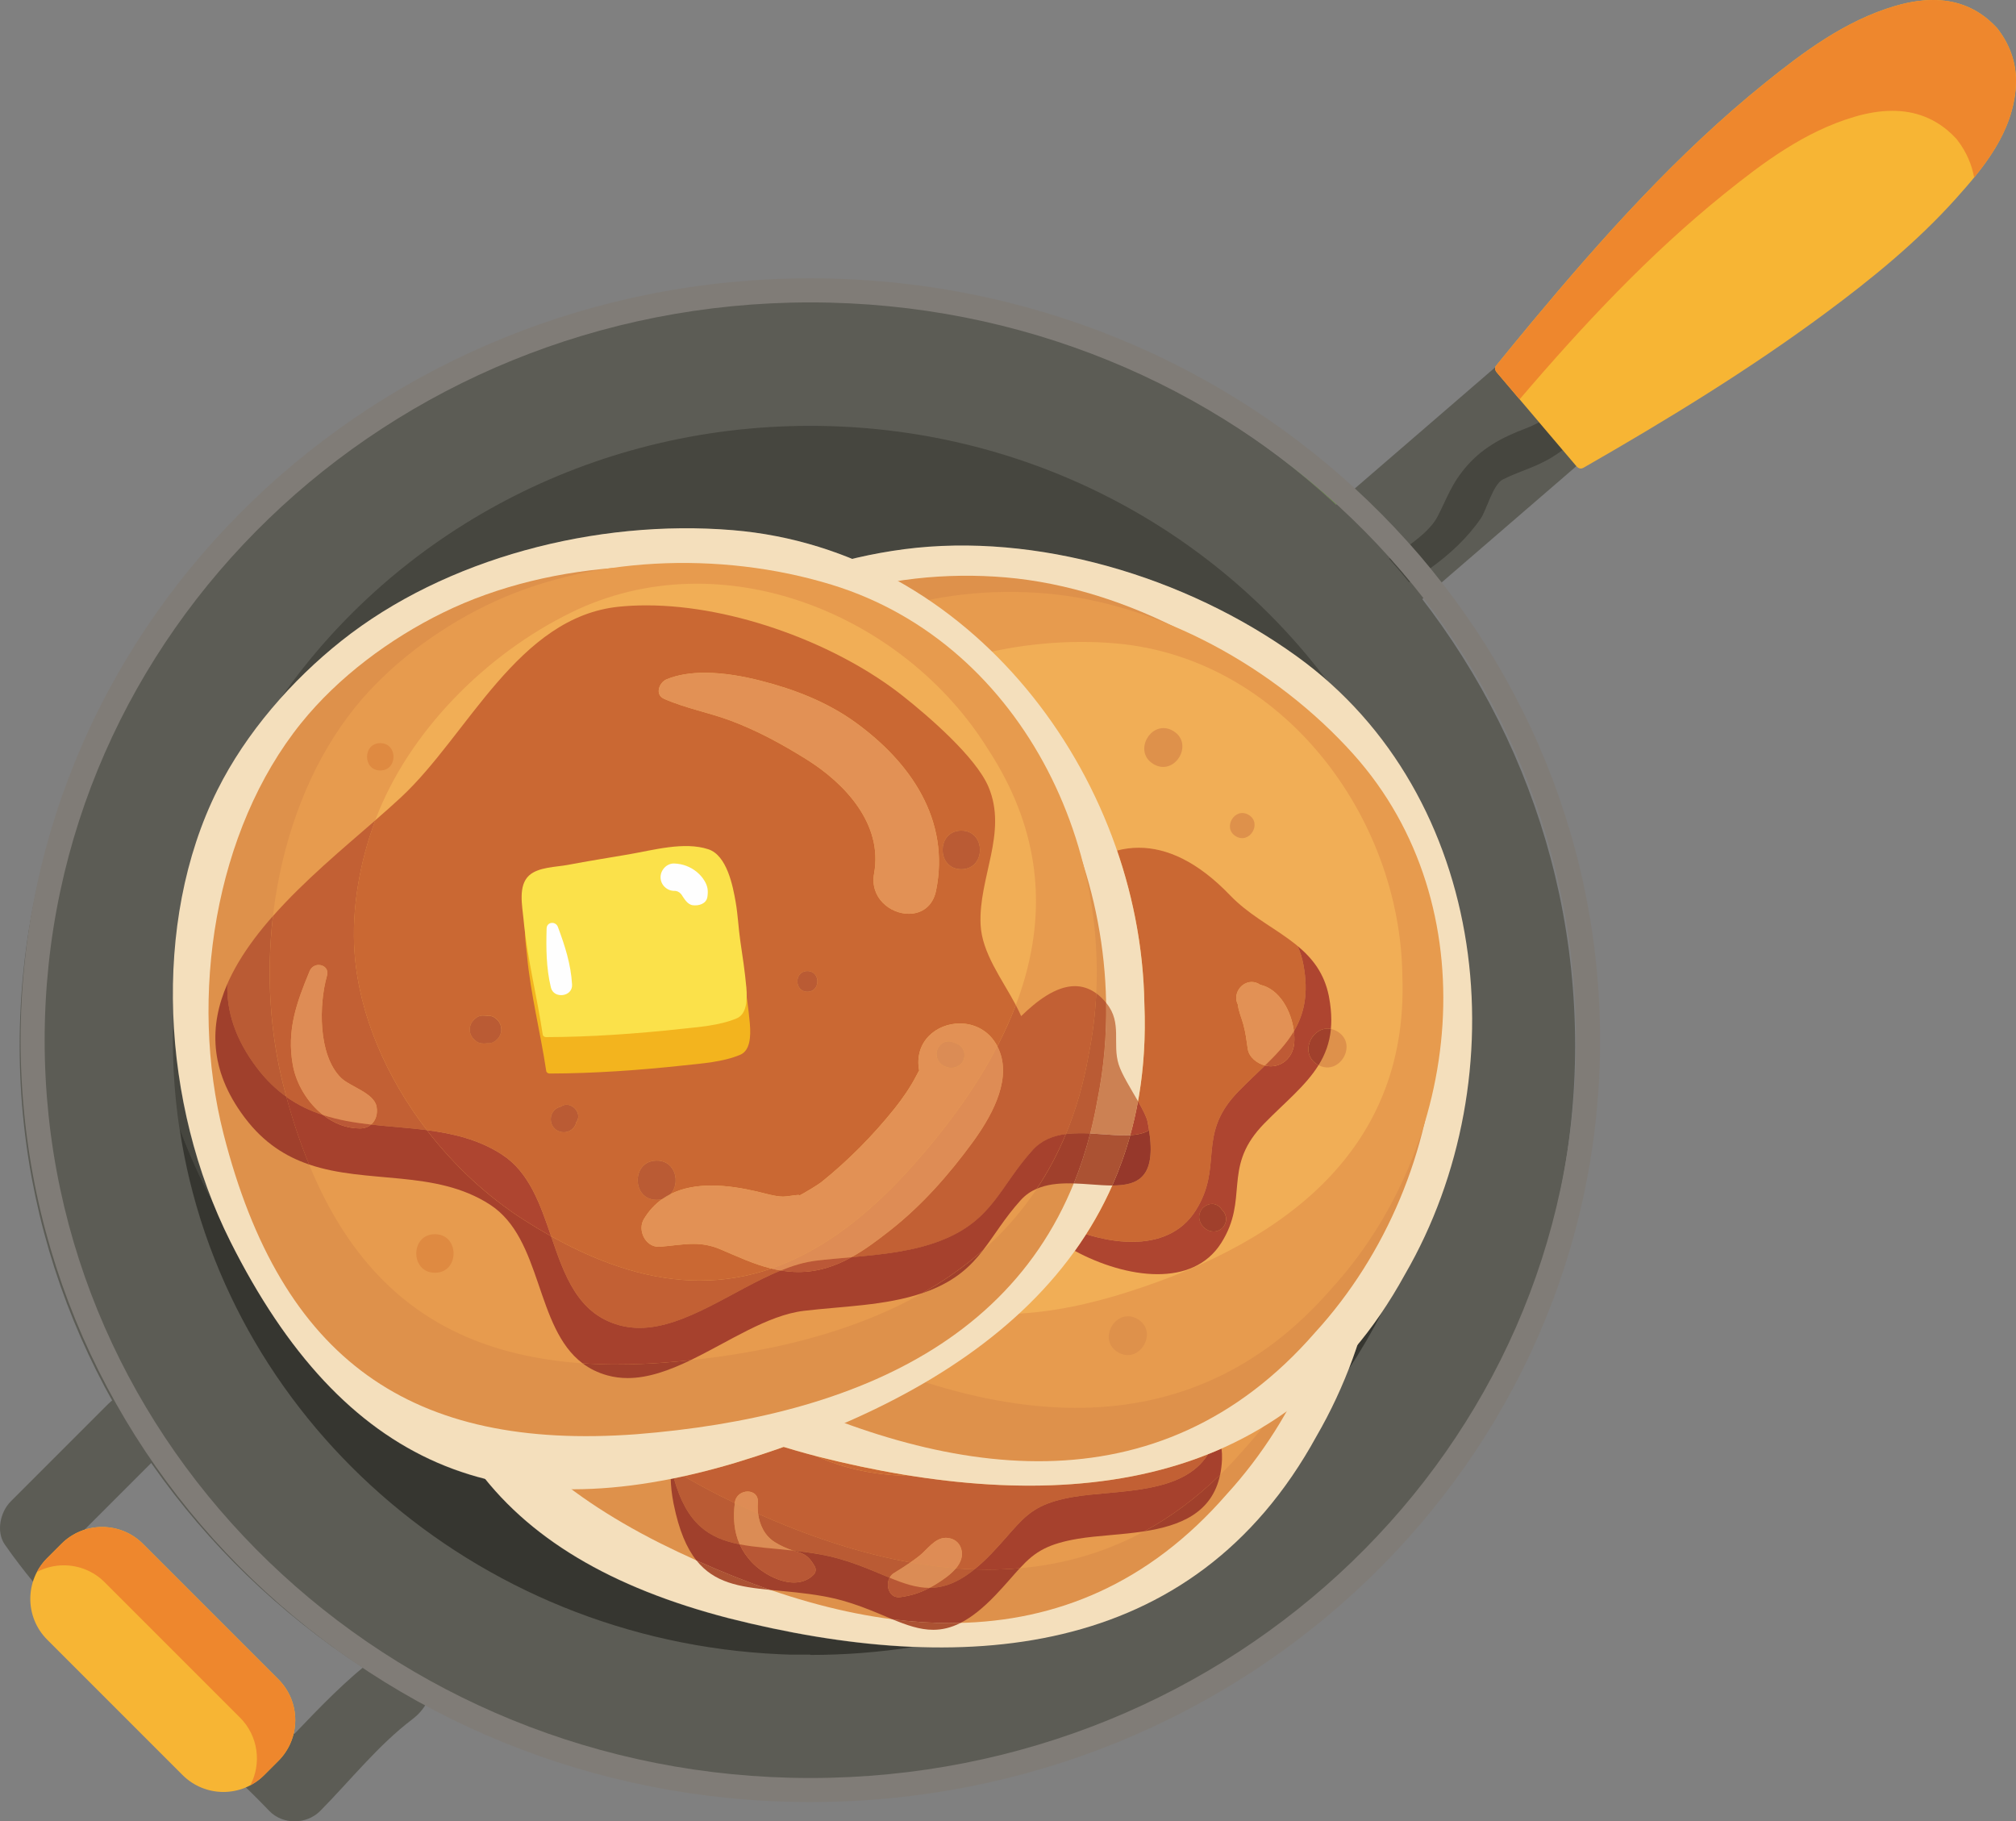 <?xml version="1.0" encoding="UTF-8"?> <svg xmlns="http://www.w3.org/2000/svg" xmlns:xlink="http://www.w3.org/1999/xlink" xmlns:xodm="http://www.corel.com/coreldraw/odm/2003" xml:space="preserve" width="147.867mm" height="133.58mm" version="1.1" style="shape-rendering:geometricPrecision; text-rendering:geometricPrecision; image-rendering:optimizeQuality; fill-rule:evenodd; clip-rule:evenodd" viewBox="0 0 869.67 785.64"><rect x="0" y="0" width="869.67" height="785.64" fill="#808080" stroke="none"/> <defs> <style type="text/css"> .fil32 {fill:#FEFEFE;fill-rule:nonzero} .fil3 {fill:#F7B534;fill-rule:nonzero} .fil7 {fill:#EE872D;fill-rule:nonzero} .fil31 {fill:#FBE14A;fill-rule:nonzero} .fil30 {fill:#F3B41E;fill-rule:nonzero} .fil13 {fill:#F1AE56;fill-rule:nonzero} .fil10 {fill:#F4DFBC;fill-rule:nonzero} .fil12 {fill:#E79B4E;fill-rule:nonzero} .fil23 {fill:#E29155;fill-rule:nonzero} .fil18 {fill:#DE8C55;fill-rule:nonzero} .fil26 {fill:#DF8A41;fill-rule:nonzero} .fil11 {fill:#DE914B;fill-rule:nonzero} .fil17 {fill:#DB8C55;fill-rule:nonzero} .fil16 {fill:#CA6833;fill-rule:nonzero} .fil27 {fill:#CC8153;fill-rule:nonzero} .fil15 {fill:#C26034;fill-rule:nonzero} .fil25 {fill:#BE5A35;fill-rule:nonzero} .fil29 {fill:#BB5837;fill-rule:nonzero} .fil14 {fill:#BA5B34;fill-rule:nonzero} .fil22 {fill:#B85735;fill-rule:nonzero} .fil24 {fill:#AE4530;fill-rule:nonzero} .fil19 {fill:#AB5233;fill-rule:nonzero} .fil21 {fill:#A6412D;fill-rule:nonzero} .fil20 {fill:#A0402C;fill-rule:nonzero} .fil28 {fill:#96382B;fill-rule:nonzero} .fil9 {fill:#807C77;fill-rule:nonzero} .fil4 {fill:#5F4927;fill-rule:nonzero} .fil5 {fill:#7C7C30;fill-rule:nonzero} .fil6 {fill:#6C7233;fill-rule:nonzero} .fil1 {fill:#5C5C55;fill-rule:nonzero} .fil2 {fill:#46463F;fill-rule:nonzero} .fil0 {fill:#649138;fill-rule:nonzero} .fil8 {fill:#363630;fill-rule:nonzero} </style> </defs> <g id="Слой_x0020_1">  <g id="_2054707458752"> <path class="fil0" d="M576.35 217.69c-8.28,-7.67 -16.98,-14.94 -26.05,-21.77 9.15,6.75 17.91,13.96 26.27,21.57l-0.22 0.19z"></path> <polygon class="fil1" points="721.31,165.45 586.66,281.65 550.63,239.89 685.28,123.69 "></polygon> <path class="fil2" d="M607.83 251.19c-2.81,-3.44 -5.69,-6.84 -8.64,-10.16 0.15,-0.09 0.29,-0.19 0.44,-0.28 2.97,3.32 5.88,6.7 8.71,10.13 -0.17,0.1 -0.34,0.21 -0.51,0.31zm9.2 -6.09c-2.84,-3.47 -5.75,-6.88 -8.73,-10.23 5.24,-3.85 9.61,-7.85 11.69,-11.78 4.22,-7.98 6.03,-14.58 13.25,-22.62 7.31,-8.14 16.2,-12.36 24.79,-15.61 2.07,-0.78 4.04,-1.7 5.92,-2.72 3.39,3.99 6.77,7.97 10.16,11.96 -0.5,0.37 -1.01,0.73 -1.51,1.09 -8.68,6.2 -15.83,7.37 -24.37,11.66 -4.09,2.05 -7.1,13.32 -9.35,16.63 -5.74,8.46 -13.44,15.57 -21.83,21.62z"></path> <path class="fil3" d="M660.16 139.74c-4.92,5.91 -9.79,11.88 -14.65,17.85l-0.06 0.1c-0.63,0.62 -0.75,1.8 0.27,3 11.42,13.44 22.84,26.89 34.26,40.34 0.89,1.05 1.9,1.25 2.63,0.93l0.44 -0.17c35.88,-20.58 71.14,-42.1 104.18,-66.55 20.17,-14.93 39.76,-30.88 56.6,-49.67 11.42,-12.75 24.64,-28.31 25.79,-48.65 0.46,-7.99 -1.78,-16.52 -7.66,-24.23l-0.41 -0.54c-0.15,-0.19 -0.31,-0.35 -0.47,-0.49 -13.62,-14.46 -30.9,-12.82 -43.65,-9.06 -21.56,6.37 -39.57,19.91 -56.24,33.34 -37.5,30.24 -70.02,66.58 -101.03,103.79z"></path> <path class="fil4" d="M654.27 170.76c-2.86,-3.35 -5.7,-6.71 -8.55,-10.07 -0.54,-0.63 -0.76,-1.25 -0.76,-1.79 0,0.54 0.22,1.16 0.76,1.79 2.85,3.36 5.7,6.71 8.55,10.07z"></path> <path class="fil5" d="M855.4 71.71l0 -0c6.12,-8.21 11.36,-17.49 13.39,-28.16 -2.03,10.67 -7.27,19.94 -13.39,28.16z"></path> <path class="fil6" d="M851.59 76.59c0,-0 0,-0 -0,-0 1.3,-1.59 2.57,-3.21 3.82,-4.88l0 0c-1.24,1.67 -2.52,3.3 -3.82,4.88z"></path> <path class="fil5" d="M868.79 43.54c0.01,-0.03 0.01,-0.07 0.02,-0.1 -0.01,0.03 -0.01,0.07 -0.02,0.1zm0.02 -0.11c0.01,-0.03 0.01,-0.07 0.02,-0.1 -0.01,0.03 -0.01,0.07 -0.02,0.1zm0.03 -0.14c0,-0.02 0.01,-0.04 0.01,-0.06 -0,0.02 -0.01,0.04 -0.01,0.06zm0.02 -0.11c0,-0.01 0,-0.02 0.01,-0.03 -0,0.01 -0,0.02 -0.01,0.03zm0.73 -5.95c0,-0.01 0,-0.01 0,-0.02 0,0.01 -0,0.01 -0,0.02zm0.01 -0.09c0,-0.01 0,-0.03 0,-0.04 0,0.01 -0,0.03 -0,0.04zm0.01 -0.1c0,-0.04 0,-0.07 0,-0.1 0.04,-0.69 0.06,-1.38 0.06,-2.07 0,0.7 -0.02,1.39 -0.06,2.07 0,0.03 -0,0.07 -0,0.1z"></path> <path class="fil7" d="M655.53 172.24c-0.42,-0.49 -0.84,-0.99 -1.26,-1.48 -2.85,-3.35 -5.7,-6.71 -8.55,-10.07 -0.54,-0.63 -0.76,-1.25 -0.76,-1.79 0,-0.49 0.18,-0.91 0.49,-1.21l0.06 -0.1c4.86,-5.97 9.73,-11.94 14.65,-17.85 31.01,-37.21 63.53,-73.56 101.03,-103.79 16.67,-13.43 34.68,-26.97 56.24,-33.34 4.95,-1.46 10.59,-2.61 16.44,-2.61 9.19,0 18.88,2.82 27.21,11.67 0.16,0.14 0.31,0.3 0.47,0.49l0.41 0.54c5.37,7.04 7.71,14.78 7.72,22.16 0,0.7 -0.02,1.39 -0.06,2.07 0,0.03 -0,0.07 -0,0.1 -0,0.02 -0,0.04 -0,0.06 0,0.01 -0,0.03 -0,0.04 -0,0.02 -0,0.05 -0,0.07 0,0.01 -0,0.01 -0,0.02 -0.13,2.02 -0.37,3.99 -0.72,5.92 -0,0.01 -0,0.02 -0.01,0.03 -0,0.02 -0.01,0.04 -0.01,0.06 -0,0.02 -0.01,0.04 -0.01,0.06 -0,0.01 -0.01,0.03 -0.01,0.04 -0.01,0.03 -0.01,0.07 -0.02,0.1 0,0 -0,0.01 -0,0.01 -0.01,0.03 -0.01,0.07 -0.02,0.1 0,0 -0,0.01 -0,0.01 -2.03,10.67 -7.27,19.94 -13.39,28.16 -1.24,1.67 -2.52,3.29 -3.82,4.88 -0.97,-5.47 -3.26,-10.97 -7.18,-16.1l-0.41 -0.54c-0.15,-0.19 -0.31,-0.34 -0.46,-0.48 -8.33,-8.84 -18.03,-11.67 -27.22,-11.67 -5.84,0 -11.48,1.14 -16.43,2.6 -21.57,6.37 -39.58,19.91 -56.24,33.34 -32.34,26.08 -60.97,56.7 -88.13,88.5z"></path> <path class="fil1" d="M2.12 666.3c31.26,44.89 76.54,75.75 114.03,114.82 5.85,6.1 16.14,5.94 22.01,0 13.01,-13.16 24.91,-28.28 39.72,-39.52 6.75,-5.13 10.45,-13.13 5.85,-21.22 -3.77,-6.62 -14.45,-10.99 -21.22,-5.85 -13.1,9.94 -24.3,21.65 -35.56,33.43 -30.34,-29.13 -64.98,-54.55 -90.87,-87.75 10.88,-10.88 21.76,-21.76 32.64,-32.64 14.19,-14.19 -7.82,-36.2 -22.01,-22.01 -14.02,14.02 -28.04,28.04 -42.06,42.06 -4.55,4.55 -6.44,13.08 -2.53,18.69z"></path> <path class="fil3" d="M26.47 665.95c9.72,-9.72 25.49,-9.72 35.21,0l58.4 58.4c9.72,9.72 9.72,25.49 0,35.21l-6.11 6.11c-9.72,9.72 -25.49,9.72 -35.21,0l-58.4 -58.4c-9.72,-9.72 -9.72,-25.49 0,-35.21l6.11 -6.11z"></path> <path class="fil4" d="M113.92 765.72c0.02,-0.02 0.03,-0.04 0.05,-0.05l6.11 -6.11c3.38,-3.38 5.59,-7.5 6.62,-11.83l0 0c-1.03,4.34 -3.23,8.45 -6.62,11.83l-6.11 6.11c-0.02,0.02 -0.03,0.03 -0.05,0.05zm-93.65 -93.57c0,-0 0.01,-0.01 0.02,-0.01 -0.01,0 -0.01,0.01 -0.02,0.01zm0.04 -0.04c0.02,-0.02 0.03,-0.03 0.05,-0.05 -0.02,0.02 -0.03,0.03 -0.05,0.05z"></path> <path class="fil7" d="M107.97 770.1c4.95,-9.4 3.48,-21.3 -4.43,-29.21l-58.4 -58.4c-4.86,-4.86 -11.23,-7.29 -17.6,-7.29 -3.99,0 -7.99,0.95 -11.61,2.86 1.12,-2.12 2.56,-4.11 4.33,-5.9 0.01,-0 0.01,-0.01 0.02,-0.01 0.01,-0.01 0.02,-0.02 0.03,-0.03 0.02,-0.02 0.03,-0.03 0.05,-0.05l0 0 6.11 -6.11c4.86,-4.86 11.23,-7.29 17.6,-7.29 6.37,0 12.74,2.43 17.61,7.29l58.4 58.4c4.86,4.86 7.29,11.24 7.29,17.61 0,1.94 -0.22,3.87 -0.67,5.77 -1.03,4.34 -3.23,8.45 -6.62,11.83l-6.11 6.11c-0.02,0.02 -0.03,0.03 -0.05,0.05 -0.01,0 -0.01,0.01 -0.02,0.02 -0.01,0.01 -0.02,0.02 -0.03,0.03 -0.01,0.01 -0.01,0.01 -0.02,0.02 -0.01,0.01 -0.02,0.02 -0.03,0.03 -0.01,0.01 -0.03,0.02 -0.04,0.04 -0.01,0.01 -0.01,0.01 -0.02,0.02 -0.01,0.01 -0.02,0.02 -0.03,0.03 -0,0 -0.01,0.01 -0.01,0.01 -1.75,1.7 -3.68,3.08 -5.73,4.17z"></path> <path class="fil1" d="M679.48 451c0,178.63 -150.21,323.44 -335.5,323.44 -185.29,0 -335.5,-144.81 -335.5,-323.44 0,-178.63 150.21,-323.44 335.5,-323.44 185.29,0 335.5,144.81 335.5,323.44z"></path> <path class="fil2" d="M349.35 713.74c-0.02,0 -0.05,0 -0.07,0 0.02,0 0.04,0 0.07,0zm-0.21 0c-0.03,0 -0.06,0 -0.09,0 0.03,0 0.06,0 0.09,0zm-0.22 -0c-0.03,0 -0.05,0 -0.08,0 0.04,0 0.05,0 0.08,0zm-0.21 0c-0.03,0 -0.07,0 -0.1,0 0.03,0 0.07,0 0.1,0zm-0.21 0c-0.04,0 -0.06,0 -0.1,0 0.03,0 0.06,0 0.1,0zm-0.21 -0c-0.03,0 -0.07,0 -0.1,0 0.03,0 0.06,0 0.1,0zm-0.22 0c-0.03,0 -0.06,0 -0.09,0 0.03,0 0.05,0 0.09,0zm-0.21 -0c-0.04,0 -0.06,0 -0.1,0 0.04,0 0.06,0 0.1,0zm-0.22 0c-0.03,0 -0.05,-0 -0.08,-0 0.02,0 0.06,0 0.08,0zm-0.22 -0c-0.03,0 -0.06,0 -0.09,0 0.03,0 0.06,0 0.09,0zm-0.29 -0c-0.01,0 -0.02,0 -0.03,0 0.02,0 0.01,0 0.03,0zm-0.21 -0c-0.04,0 -0.05,0 -0.09,0 0.02,0 0.06,0 0.09,0zm-0.22 -0c-0.03,0 -0.06,0 -0.09,0 0.03,0 0.06,0 0.09,0zm-0.21 -0c-0.03,0 -0.06,0 -0.09,-0 0.03,0 0.06,0 0.09,0zm-0.22 -0c-0.03,0 -0.06,-0 -0.09,-0 0.03,0 0.05,0 0.09,0zm-0.2 -0c-0.04,-0 -0.07,-0 -0.11,-0 0.03,0 0.07,0 0.11,0zm-0.22 -0c-0.03,0 -0.07,0 -0.1,0 0.03,0 0.07,0 0.1,0zm-0.22 -0c-0.04,0 -0.06,0 -0.1,-0 0.03,0 0.06,0 0.1,0zm-0.23 -0c-0.03,0 -0.05,0 -0.08,0 0.02,0 0.06,0 0.08,0zm-0.21 -0c-0.03,0 -0.07,0 -0.09,-0 0.03,0 0.06,0 0.09,0zm-0.3 -0c-0.02,0 -0.04,-0 -0.06,-0 0.02,0 0.05,0 0.06,0zm-0.21 -0c-0.03,0 -0.06,0 -0.08,-0 0.03,0 0.05,0 0.08,0zm-0.21 -0c-0.04,0 -0.07,0 -0.1,-0 0.03,0 0.07,0 0.1,0zm-0.21 -0c-0.04,-0 -0.08,-0 -0.11,-0 0.04,0 0.07,0 0.11,0zm-0.22 -0c-0.04,-0 -0.06,-0 -0.1,-0 0.03,0 0.07,0 0.1,0zm-0.22 -0c-0.04,-0 -0.06,-0 -0.1,-0 0.03,0 0.07,0 0.1,0zm-0.21 -0c-0.04,-0 -0.07,-0 -0.1,-0 0.04,0 0.06,0 0.1,0zm-0.21 -0c-0.04,-0 -0.08,-0 -0.11,-0 0.03,0 0.08,0 0.11,0zm-0.22 -0.01c-0.04,0 -0.06,0 -0.1,-0 0.04,0 0.07,0 0.1,0zm-0.21 -0c-0.04,0 -0.07,-0 -0.11,-0 0.03,0 0.07,0 0.11,0zm-0.16 -0c-0.16,-0 -0.33,-0.01 -0.5,-0.01 0.17,0 0.33,0.01 0.5,0.01zm-0.56 -0.01c-0.05,-0 -0.09,-0 -0.13,-0 0.05,0 0.08,0 0.13,0zm-0.21 -0.01c-0.04,0 -0.09,-0 -0.12,-0 0.04,0 0.08,0 0.12,0zm-0.22 -0.01c-0.05,0 -0.07,-0 -0.12,-0 0.04,0 0.07,0 0.12,0zm-0.21 -0c-0.04,-0 -0.08,-0 -0.12,-0 0.04,0 0.08,0 0.12,0zm-0.21 -0.01c-0.04,-0 -0.09,-0 -0.12,-0 0.04,0 0.08,0 0.12,0zm-0.21 -0.01c-0.05,-0 -0.08,-0 -0.12,-0 0.04,0 0.08,0 0.12,0zm-0.21 -0.01c-0.04,0 -0.09,-0 -0.13,-0 0.05,0 0.08,0 0.13,0zm-0.18 -0c-0.26,-0.01 -0.5,-0.02 -0.76,-0.03 0.25,0.01 0.51,0.02 0.76,0.03zm-0.77 -0.03c-0.05,-0 -0.11,-0 -0.16,-0.01 0.06,0 0.11,0 0.16,0.01zm-0.21 -0.01c-0.05,-0 -0.11,-0 -0.16,-0.01 0.06,0 0.1,0 0.16,0.01zm-0.21 -0.01c-0.05,-0 -0.09,-0 -0.15,-0 0.05,0 0.1,0 0.15,0zm-0.21 -0.01c-0.05,-0 -0.11,-0 -0.16,-0.01 0.05,0 0.11,0 0.16,0.01zm-0.2 -0.01c-0.06,-0 -0.11,-0 -0.16,-0 0.05,0 0.11,0 0.16,0zm-0.2 -0.01c-0.06,-0 -0.12,-0 -0.17,-0.01 0.06,0 0.11,0 0.17,0.01zm-0.2 -0.01c-0.06,-0 -0.12,-0 -0.18,-0.01 0.06,0 0.12,0 0.18,0.01zm-0.2 -0.01c-0.52,-0.02 -1.06,-0.04 -1.59,-0.06 0.53,0.02 1.06,0.04 1.59,0.06zm-1.59 -0.06c-0.14,-0.01 -0.26,-0.01 -0.4,-0.02 0.13,0.01 0.26,0.01 0.4,0.02zm-0.4 -0.02c-145.85,-6.5 -262.02,-122.55 -262.02,-264.76 0,-3.15 0.06,-6.3 0.17,-9.43 1.2,27.04 6.96,54.16 16.77,78.84 -5.39,-10.15 -10.12,-20.68 -14.14,-31.53 18.47,124.42 126.56,220.96 259.21,226.88zm-215.33 -412.56c49.37,-70.72 133.17,-117.25 228.25,-117.25 91.75,0 173,43.33 222.94,109.92 -4.18,-3.68 -8.58,-7.2 -13.2,-10.52 -41.08,-29.6 -94.3,-47.74 -144.26,-47.74 -8.42,0 -16.75,0.51 -24.91,1.58 -7.47,0.97 -15.03,2.37 -22.55,4.18 -16.1,-6.59 -33.35,-10.87 -51.51,-12.38 -6.61,-0.55 -13.29,-0.82 -20.02,-0.82 -53.28,0 -109.04,17 -148.72,48.52 -9.16,7.27 -17.97,15.53 -26.02,24.5z"></path> <path class="fil2" d="M349.57 713.74c-0.07,0 -0.15,0 -0.21,0 0.07,0 0.14,0 0.21,0 15,0 29.72,-1.16 44.07,-3.39l0 0c-14.35,2.23 -29.07,3.39 -44.07,3.39zm-0.28 0c-0.05,0 -0.09,0 -0.14,0 0.05,0 0.1,0 0.14,0zm-0.23 0c-0.04,-0 -0.09,-0 -0.13,-0 0.05,0 0.08,0 0.13,0zm-0.21 -0c-0.04,0 -0.08,0 -0.12,0 0.05,0 0.08,0 0.12,0zm-0.23 0c-0.04,0 -0.08,0 -0.11,0 0.04,0 0.07,0 0.11,0zm-0.21 0c-0.03,0 -0.08,-0 -0.12,-0 0.04,0 0.08,0 0.12,0zm-0.21 -0c-0.04,0 -0.08,0 -0.12,0 0.05,0 0.08,0 0.12,0zm-0.21 0c-0.04,0 -0.09,-0 -0.12,-0 0.04,0 0.09,0 0.12,0zm-0.22 -0c-0.04,0 -0.08,0 -0.13,0 0.04,0 0.09,0 0.13,0zm-0.21 -0c-0.05,0 -0.09,0 -0.13,0 0.05,0 0.09,0 0.13,0zm-0.22 0c-0.07,-0 -0.14,-0 -0.21,-0 0.07,0 0.13,0 0.21,0zm-0.24 -0c-0.06,-0 -0.12,-0 -0.18,-0 0.06,0 0.12,0 0.18,0zm-0.26 -0c-0.04,-0 -0.09,-0 -0.13,-0 0.04,0 0.09,0 0.13,0zm-0.21 -0c-0.04,-0 -0.08,-0 -0.13,-0 0.05,0 0.08,0 0.13,0zm-0.22 -0c-0.04,0 -0.09,0 -0.13,0 0.05,0 0.08,0 0.13,0zm-0.22 -0c-0.04,0 -0.08,0 -0.11,0 0.04,0 0.08,0 0.11,0zm-0.22 -0c-0.04,0 -0.07,0 -0.11,-0 0.04,0 0.07,0 0.11,0zm-0.21 -0c-0.03,-0 -0.08,-0 -0.11,-0 0.04,0 0.08,0 0.11,0zm-0.21 -0c-0.04,0 -0.09,0 -0.13,-0 0.05,0 0.08,0 0.13,0zm-0.21 -0c-0.04,0 -0.08,-0 -0.12,-0 0.04,0 0.09,0 0.12,0zm-0.22 -0c-0.07,0 -0.14,-0 -0.21,-0 0.07,0 0.13,0 0.21,0zm-0.27 -0c-0.05,0 -0.1,-0 -0.15,-0 0.06,0 0.1,0 0.15,0zm-0.23 -0c-0.04,0 -0.09,0 -0.13,-0 0.04,0 0.09,0 0.13,0zm-0.23 -0c-0.03,0 -0.07,0 -0.1,0 0.04,0 0.07,0 0.1,0zm-0.22 -0c-0.03,-0 -0.07,-0 -0.1,-0 0.03,0 0.07,0 0.1,0zm-0.2 -0c-0.03,-0 -0.08,-0 -0.11,-0 0.04,0 0.08,0 0.11,0zm-0.21 -0c-0.03,-0 -0.08,-0 -0.11,-0 0.04,0 0.07,0 0.11,0zm-0.21 -0c-0.03,-0 -0.07,-0 -0.1,-0 0.03,0 0.07,0 0.1,0zm-0.22 -0.01c-0.03,0 -0.07,0 -0.11,-0 0.04,0 0.07,0 0.11,0zm-0.21 -0c-0.04,0 -0.07,-0 -0.11,-0 0.04,0 0.08,0 0.11,0zm-0.22 -0c-0.02,0 -0.04,-0 -0.06,-0 0.02,0 0.04,0 0.06,0zm-0.56 -0.01c-0.02,0 -0.05,0 -0.06,0 0.02,0 0.04,0 0.06,0zm-0.2 -0c-0.02,0 -0.05,-0 -0.08,-0 0.03,0 0.05,0 0.08,0zm-0.2 -0c-0.03,-0 -0.07,-0 -0.09,-0.01 0.03,0 0.07,0 0.09,0.01zm-0.21 -0.01c-0.02,0 -0.06,-0 -0.09,-0 0.03,0 0.06,0 0.09,0zm-0.21 -0.01c-0.03,0 -0.06,-0 -0.09,-0 0.04,0 0.05,0 0.09,0zm-0.21 -0.01c-0.03,0 -0.06,-0 -0.09,-0 0.03,0 0.06,0 0.09,0zm-0.21 -0.01c-0.02,0 -0.06,-0 -0.09,-0 0.03,0 0.06,0 0.09,0zm-0.22 -0.01c-0.02,0 -0.03,0 -0.05,0 0.02,0 0.04,0 0.05,0zm-0.81 -0.03l-0.01 0 0.01 0zm-0.17 -0.01c-0.01,0 -0.04,0 -0.04,0 0.02,0 0.02,0 0.04,0zm-0.2 -0.01c-0.02,0 -0.04,-0 -0.05,-0 0.02,0 0.04,0 0.05,0zm-0.2 -0.01c-0.02,-0 -0.04,-0 -0.06,-0 0.02,0 0.04,0 0.06,0zm-0.21 -0.01c-0.02,0 -0.03,0 -0.04,-0 0.02,0 0.02,0 0.04,0zm-0.21 -0.01c-0.02,-0 -0.02,-0 -0.04,-0 0.01,0 0.03,0 0.04,0zm-0.21 -0.01c-0.01,0 -0.01,0 -0.02,-0 0.01,0 0.01,0 0.02,0zm-0.2 -0.01c-0.01,0 -0.01,0 -0.02,0 0.01,0 0.01,0 0.02,0zm-1.61 -0.06l-0 0 0 0zm-0.4 -0.02l-0.01 0 0.01 0z"></path> <path class="fil8" d="M349.57 713.74c-0.07,0 -0.14,0 -0.21,0 -0.03,0 -0.04,0 -0.07,0 -0.05,0 -0.1,0 -0.14,0 -0.03,0 -0.06,0 -0.09,0 -0.05,-0 -0.08,-0 -0.13,-0 -0.03,0 -0.05,0 -0.08,0 -0.05,0 -0.08,0 -0.12,0 -0.03,0 -0.07,0 -0.1,0 -0.04,0 -0.07,0 -0.11,0 -0.03,0 -0.06,0 -0.1,0 -0.04,0 -0.08,-0 -0.12,-0 -0.03,0 -0.06,0 -0.1,0 -0.05,0 -0.08,0 -0.12,0 -0.03,0 -0.05,0 -0.09,0 -0.04,0 -0.09,-0 -0.12,-0 -0.03,0 -0.06,0 -0.1,0 -0.04,0 -0.09,0 -0.13,0 -0.02,0 -0.06,-0 -0.08,-0 -0.05,0 -0.09,0 -0.13,0 -0.03,0 -0.06,0 -0.09,0 -0.07,-0 -0.13,-0 -0.21,-0 -0.02,0 -0.01,0 -0.03,0 -0.06,-0 -0.12,-0 -0.18,-0 -0.02,0 -0.06,0 -0.09,0 -0.04,-0 -0.09,-0 -0.13,-0 -0.02,0 -0.06,0 -0.09,0 -0.05,-0 -0.08,-0 -0.13,-0 -0.03,0 -0.06,0 -0.09,-0 -0.05,0 -0.08,0 -0.13,0 -0.03,0 -0.05,-0 -0.09,-0 -0.04,0 -0.08,0 -0.11,0 -0.04,-0 -0.07,-0 -0.11,-0 -0.04,0 -0.07,0 -0.11,-0 -0.03,0 -0.07,0 -0.1,0 -0.04,-0 -0.08,-0 -0.11,-0 -0.03,0 -0.06,0 -0.1,-0 -0.05,0 -0.08,0 -0.13,-0 -0.02,0 -0.06,0 -0.08,0 -0.04,0 -0.09,-0 -0.12,-0 -0.04,0 -0.06,0 -0.09,-0 -0.07,0 -0.13,-0 -0.21,-0 -0.02,0 -0.05,-0 -0.06,-0 -0.06,0 -0.1,0 -0.15,-0 -0.03,0 -0.05,0 -0.08,-0 -0.04,0 -0.09,0 -0.13,-0 -0.04,0 -0.07,0 -0.1,-0 -0.04,0 -0.07,0 -0.1,0 -0.04,-0 -0.07,-0 -0.11,-0 -0.03,-0 -0.07,-0 -0.1,-0 -0.03,-0 -0.07,-0 -0.1,-0 -0.04,-0 -0.08,-0 -0.11,-0 -0.03,-0 -0.07,-0 -0.1,-0 -0.04,-0 -0.07,-0 -0.11,-0 -0.04,-0 -0.06,-0 -0.1,-0 -0.03,-0 -0.07,-0 -0.1,-0 -0.03,-0 -0.08,-0 -0.11,-0 -0.04,0 -0.07,0 -0.11,-0 -0.03,0 -0.06,0 -0.1,-0 -0.04,0 -0.07,-0 -0.11,-0 -0.03,0 -0.07,-0 -0.11,-0 -0.02,0 -0.04,-0 -0.06,-0 -0.17,-0 -0.33,-0.01 -0.5,-0.01 -0.02,0 -0.04,0 -0.06,0 -0.05,-0 -0.08,-0 -0.13,-0 -0.03,0 -0.05,-0 -0.08,-0 -0.04,0 -0.08,-0 -0.12,-0 -0.03,-0 -0.07,-0 -0.09,-0.01 -0.04,0 -0.07,-0 -0.12,-0 -0.03,0 -0.06,-0 -0.09,-0 -0.04,-0 -0.08,-0 -0.12,-0 -0.04,0 -0.05,-0 -0.09,-0 -0.04,-0 -0.08,-0 -0.12,-0 -0.03,0 -0.06,-0 -0.09,-0 -0.04,-0 -0.08,-0 -0.12,-0 -0.03,0 -0.06,0 -0.09,-0 -0.05,-0 -0.08,-0 -0.13,-0 -0.02,0 -0.03,0 -0.05,0 -0.25,-0.01 -0.51,-0.02 -0.76,-0.03l-0.01 0c-0.06,-0 -0.1,-0 -0.16,-0.01 -0.02,0 -0.02,0 -0.04,0 -0.06,-0 -0.1,-0 -0.16,-0.01 -0.02,0 -0.04,0 -0.05,-0 -0.05,-0 -0.1,-0 -0.15,-0 -0.02,-0 -0.04,-0 -0.06,-0 -0.05,-0 -0.11,-0 -0.16,-0.01 -0.02,0 -0.02,0 -0.04,-0 -0.05,-0 -0.11,-0 -0.16,-0 -0.01,-0 -0.03,-0 -0.04,-0 -0.06,-0 -0.11,-0 -0.17,-0.01 -0.01,0 -0.01,0 -0.02,-0 -0.06,-0 -0.12,-0 -0.18,-0.01 -0.01,0 -0.01,0 -0.02,0 -0.53,-0.02 -1.06,-0.04 -1.59,-0.06l-0 0c-0.13,-0.01 -0.26,-0.01 -0.4,-0.02l-0.01 0c-132.65,-5.91 -240.74,-102.46 -259.21,-226.88 4.02,10.85 8.75,21.38 14.14,31.53 2.35,5.91 4.93,11.68 7.74,17.28 28.94,57.71 64.69,91.1 109.95,102.52 22.85,28.35 57.73,47.84 105.18,60.11 26.62,6.73 53.33,11.23 79.19,12.34 -14.35,2.23 -29.07,3.39 -44.07,3.39zm232.22 -123.1c1.35,-3.46 2.62,-6.97 3.79,-10.5 3.71,-4.49 7.27,-9.25 10.69,-14.32 -4.37,8.54 -9.21,16.83 -14.48,24.82z"></path> <path class="fil9" d="M685.07 448.69l-5.19 0c-0,87.84 -36.91,167.34 -96.68,224.97 -59.77,57.62 -142.35,93.28 -233.63,93.28 -91.28,0 -173.86,-35.66 -233.63,-93.28 -59.77,-57.63 -96.68,-137.13 -96.68,-224.97 0,-87.84 36.91,-167.34 96.68,-224.97 59.77,-57.62 142.35,-93.28 233.63,-93.28 91.28,0 173.86,35.66 233.63,93.28 59.77,57.63 96.67,137.13 96.68,224.97l10.37 0c0,-90.79 -38.19,-173.01 -99.85,-232.44 -61.66,-59.44 -146.83,-96.19 -240.83,-96.19 -94.01,-0 -179.18,36.74 -240.84,96.19 -61.66,59.43 -99.86,141.65 -99.85,232.44 -0,90.79 38.19,173.01 99.85,232.44 61.66,59.44 146.83,96.19 240.84,96.19 94.01,0 179.18,-36.74 240.83,-96.19 61.66,-59.43 99.86,-141.65 99.85,-232.44l-5.19 0z"></path> <path class="fil10" d="M177.29 503.8c-8.39,108.63 35.58,167.94 137.16,194.22 99.38,25.13 199.92,19.16 253.43,-78.45 49.52,-85.34 36.81,-206.57 -46.7,-266.75 -48,-34.59 -112.58,-53.52 -169.17,-46.16 -27.3,3.55 -55.77,12.74 -79,27.48 -54.11,34.33 -90.63,103.81 -95.72,169.65z"></path> <path class="fil11" d="M198.68 462.66c-29.06,96.61 -1,158.95 85.71,202.81 84.93,42.37 177.08,56.84 244.76,-20.89 61.67,-67.42 74.12,-179.6 10.47,-250.54 -36.59,-40.78 -91.27,-70.67 -143.92,-75.19 -25.4,-2.18 -52.97,0.5 -76.9,9.25 -55.73,20.36 -102.51,76 -120.12,134.56z"></path> <path class="fil12" d="M231.5 458.28c-26.77,89.02 -0.92,146.46 78.97,186.87 78.26,39.04 163.16,52.38 225.53,-19.25 56.82,-62.12 68.3,-165.49 9.64,-230.85 -33.71,-37.57 -84.09,-65.11 -132.61,-69.28 -23.4,-2.01 -48.81,0.46 -70.86,8.52 -51.35,18.76 -94.45,70.03 -110.68,123.99z"></path> <path class="fil13" d="M290.56 561.29c33.88,68.29 81.56,88.19 152.04,67.58 68.73,-20.51 127.03,-60.13 124.21,-137.97 -0.82,-69.04 -51.9,-137.35 -123.66,-143.59 -41.24,-3.59 -86.84,8.17 -118.22,32.88 -15.13,11.92 -28.95,27.64 -37.64,44.83 -20.22,40.03 -17.28,94.88 3.26,136.28z"></path> <path class="fil11" d="M329.6 527.65c-0.41,0.03 -0.82,0.06 -1.23,0.09 1.19,0.52 2.38,1.04 3.58,1.56 -1.47,-1.55 -3.51,-2.34 -5.63,-1.81 -2.96,0.73 -4.82,3.82 -4.09,6.79 0.6,2.44 2.84,4.22 5.36,4.25 2.73,0.03 4.84,-1.86 5.56,-4.41 -0.81,1.02 -1.62,2.04 -2.43,3.06 0.37,-0.16 0.75,-0.33 1.13,-0.49 4.36,-1.89 2.49,-9.41 -2.25,-9.04z"></path> <path class="fil11" d="M344.09 583.39c9.35,5.63 18.08,-8.87 8.73,-14.5 -9.35,-5.63 -18.08,8.87 -8.73,14.5z"></path> <path class="fil11" d="M316.16 487.64l0.31 0.23c2.56,1.94 6.55,0.52 8.07,-2 0.8,-1.33 1.04,-2.94 0.67,-4.45 -0.41,-1.64 -1.38,-2.64 -2.67,-3.62 -1.3,-0.98 -2.62,-2.01 -4.41,-1.84 -2.17,0.2 -4.04,0.94 -5.22,2.91 -1.18,1.96 -0.96,3.96 -0.13,5.97 0.69,1.66 2.22,2.35 3.7,3.04 1.48,0.68 2.81,1.07 4.45,0.67 1.51,-0.37 2.82,-1.34 3.62,-2.67 1.52,-2.52 0.91,-6.71 -2,-8.07l-0.35 -0.16c-1.47,-0.68 -2.79,-1.07 -4.42,-0.66 -1.5,0.37 -2.8,1.33 -3.59,2.65 -0.79,1.32 -1.04,2.92 -0.66,4.42 0.4,1.63 1.37,2.62 2.65,3.59z"></path> <path class="fil11" d="M446.09 540.01c4.92,2.96 9.5,-4.66 4.59,-7.63 -4.92,-2.96 -9.5,4.67 -4.59,7.63z"></path> <path class="fil11" d="M530.22 528.98c9.19,5.53 17.76,-8.72 8.58,-14.25 -9.19,-5.53 -17.77,8.72 -8.58,14.25z"></path> <path class="fil11" d="M486.78 590.28c-0.65,-0.22 -0.36,-0.07 -0.01,0.09 0.32,0.14 0.69,0.28 0.44,0.14 1.91,1.47 2.63,3.17 2.17,5.1 0.09,-0.49 0.16,-0.98 0.2,-1.47 0.18,-1.7 -1.02,-3.5 -2.42,-4.34 -2.03,-1.22 -4.26,-0.74 -6.02,0.66 -1.22,0.97 -2.01,2.79 -1.98,4.31 0.04,1.84 0.88,3.32 2.17,4.56 2.55,2.45 6.76,2.21 8.65,-0.95 1.9,-3.16 0.13,-6.97 -3.21,-8.09z"></path> <path class="fil14" d="M400.98 684.92c1.05,-0.56 2.11,-1.17 3.18,-1.84 2.59,-1.62 5.92,-3.85 8.2,-6.58 2.67,0.21 5.33,0.36 7.99,0.45 -7.23,5.82 -13.39,7.96 -19.36,7.97zm-17.22 -4.38c-8.31,-3.39 -17.73,-7.88 -30.21,-10.11 -4,-0.72 -7.86,-1.22 -11.55,-1.62 -2.7,-0.89 -5.16,-2.02 -7.67,-3.56 -4.4,-2.7 -6.66,-7.4 -7.29,-12.29 21.75,9.67 43.85,17.07 65.69,20.99 -2.35,1.63 -4.79,3.18 -7.16,4.63 -0.79,0.49 -1.39,1.17 -1.81,1.96zm-64.66 -14.39c-13.15,-2.57 -22.83,-8.58 -28.41,-28.48 1.45,-0.3 2.9,-0.61 4.37,-0.93 4.89,2.88 10.03,5.68 15.41,8.4 2.16,1.08 4.34,2.14 6.51,3.18 -0.78,6.46 -0.31,12.42 2.11,17.82zm-28.65 -18.16c-0.68,-3.57 -1.04,-6.91 -1.12,-10.04 0.01,-0 0.01,-0 0.02,-0 0.07,3.14 0.42,6.47 1.11,10.05z"></path> <path class="fil15" d="M420.34 676.96c-2.66,-0.09 -5.31,-0.24 -7.99,-0.45 2.06,-2.46 3.26,-5.32 2.27,-8.49 -0.88,-2.86 -3.2,-4.45 -6.12,-4.66 -0.17,-0.01 -0.33,-0.02 -0.5,-0.02 -4.78,0 -7.97,5.08 -11.47,7.81 -1.22,0.96 -2.51,1.9 -3.82,2.81 -21.84,-3.91 -43.94,-11.32 -65.69,-20.99 -0.21,-1.62 -0.24,-3.26 -0.11,-4.86 0.26,-3.2 -1.97,-4.75 -4.39,-4.75 -2.47,0 -5.14,1.62 -5.53,4.75 -0.01,0.07 -0.02,0.15 -0.03,0.22 -2.17,-1.04 -4.35,-2.1 -6.51,-3.18 -5.38,-2.72 -10.52,-5.52 -15.41,-8.4 7.14,-1.58 14.45,-3.48 21.94,-5.71 7.12,-2.16 14.16,-4.46 21.09,-6.91 4.57,1.41 9.28,2.74 14.11,4 12.45,5.57 26.03,8.35 40.9,8.48 17.22,2.71 34.27,4.22 50.9,4.22 27.2,0 53.28,-4.05 77.13,-13.55 -10.94,17.65 -39.56,15.31 -57.91,18.4 -6.21,1.05 -10.67,2.41 -14.25,4.2 -8.14,4.05 -11.76,10.31 -21.13,20.11 -2.64,2.76 -5.12,5.06 -7.49,6.97zm106.81 -47.67c0.05,-1.51 -0.02,-2.99 -0.21,-4.45l0 -0c0.19,1.46 0.26,2.94 0.21,4.45z"></path> <path class="fil16" d="M393.1 636.61c-14.87,-0.13 -28.45,-2.91 -40.9,-8.48 0.13,0.03 0.26,0.07 0.39,0.1 13.52,3.42 27.07,6.26 40.51,8.38z"></path> <path class="fil14" d="M290.52 648.33c0,-0 0,-0.01 -0,-0.01 0,0 0,0.01 0,0.01zm-0.02 -0.11c-0,-0.01 -0.01,-0.02 -0.01,-0.04 0,0.01 0,0.03 0.01,0.04zm-0.02 -0.11c-0.01,-0.03 -0.01,-0.06 -0.02,-0.09 0.01,0.03 0.01,0.06 0.02,0.09z"></path> <path class="fil15" d="M527.15 629.49c0,-0.03 0,-0.06 0,-0.09 0,0.03 -0,0.06 -0,0.09zm0 -0.12c0,-0.02 0,-0.05 0,-0.07 0,0.02 -0,0.05 -0,0.07z"></path> <path class="fil17" d="M342 668.82c-8.49,-0.93 -16.15,-1.34 -22.9,-2.67 -2.43,-5.4 -2.89,-11.36 -2.11,-17.82 3.34,1.6 6.69,3.15 10.05,4.64 0.63,4.89 2.89,9.59 7.29,12.29 2.51,1.54 4.98,2.67 7.67,3.56z"></path> <path class="fil18" d="M327.04 652.97c-3.36,-1.49 -6.71,-3.04 -10.05,-4.64 0.01,-0.07 0.02,-0.15 0.03,-0.22 0.39,-3.13 3.06,-4.75 5.53,-4.75 2.42,0 4.65,1.55 4.39,4.75 -0.13,1.6 -0.1,3.24 0.11,4.86z"></path> <path class="fil17" d="M400.95 684.92c-5.64,0 -11.12,-1.89 -17.19,-4.38 0.42,-0.79 1.02,-1.47 1.81,-1.96 2.37,-1.46 4.82,-3 7.16,-4.63 6.57,1.18 13.12,2.04 19.63,2.55 -2.28,2.73 -5.61,4.96 -8.2,6.58 -1.07,0.67 -2.12,1.28 -3.18,1.84 -0.01,0 -0.02,0 -0.03,0z"></path> <path class="fil18" d="M412.36 676.51c-6.5,-0.51 -13.06,-1.37 -19.63,-2.55 1.31,-0.91 2.6,-1.85 3.82,-2.81 3.49,-2.74 6.69,-7.81 11.47,-7.81 0.16,0 0.33,0.01 0.5,0.02 2.92,0.21 5.24,1.8 6.12,4.66 0.98,3.17 -0.22,6.03 -2.27,8.49z"></path> <path class="fil14" d="M300.43 673.09l0 0c-4.23,-5.3 -7.52,-12.97 -9.81,-24.26 -0.03,-0.17 -0.07,-0.33 -0.1,-0.5 0.03,0.16 0.07,0.33 0.1,0.5 2.29,11.29 5.59,18.96 9.81,24.26z"></path> <path class="fil14" d="M290.51 648.32c-0.01,-0.03 -0.01,-0.07 -0.02,-0.1 0.01,0.03 0.01,0.07 0.02,0.1zm-0.03 -0.14c-0.01,-0.02 -0.01,-0.05 -0.01,-0.07 0,0.02 0.01,0.05 0.01,0.07zm-0.03 -0.16c-0,-0.01 -0,-0.01 -0,-0.02 0,0.01 0,0.02 0,0.02z"></path> <path class="fil15" d="M527.15 629.4c0,-0.01 0,-0.02 0,-0.03 0,0.01 0,0.02 -0,0.03zm0 -0.1c0,-0.01 0,-0.01 0,-0.02 -0,0.01 -0,0.02 -0,0.02z"></path> <path class="fil19" d="M402.55 703.01c-5.77,0 -11.37,-1.98 -17.61,-4.55 8.35,1.06 16.66,1.63 24.89,1.63 1.53,0 3.04,-0.02 4.56,-0.06 -4.17,2.12 -8.04,2.98 -11.84,2.98zm-70.18 -17.2c-13.42,-1.31 -24.23,-3.06 -31.94,-12.73 10.58,4.77 21.26,9.05 31.94,12.73z"></path> <path class="fil20" d="M409.83 700.09c-8.23,0 -16.54,-0.56 -24.89,-1.63 -8.21,-3.37 -17.52,-7.75 -29.79,-9.94 -8.25,-1.47 -15.86,-2.04 -22.78,-2.71 -10.68,-3.67 -21.36,-7.96 -31.94,-12.73 -4.23,-5.3 -7.52,-12.97 -9.81,-24.26 -0.03,-0.17 -0.07,-0.33 -0.1,-0.5 0,-0 -0,-0.01 -0,-0.01 -0.01,-0.03 -0.01,-0.07 -0.02,-0.1 -0,-0.01 -0.01,-0.03 -0.01,-0.04 -0,-0.02 -0.01,-0.05 -0.01,-0.07 -0.01,-0.03 -0.01,-0.06 -0.02,-0.09 -0,-0.01 -0,-0.01 -0,-0.02 -0.68,-3.57 -1.04,-6.91 -1.11,-10.05 0.45,-0.09 0.9,-0.18 1.34,-0.27 5.58,19.89 15.26,25.9 28.41,28.48 1.24,2.75 2.98,5.36 5.33,7.81 4.25,4.43 11.56,8.65 18.09,8.65 3.15,0 6.12,-0.98 8.49,-3.39 0.92,-0.94 1.12,-2.39 0.46,-3.54 -1.76,-3.05 -3.44,-5.19 -7.14,-6.17 -0.8,-0.21 -1.57,-0.44 -2.33,-0.69 3.7,0.41 7.55,0.91 11.55,1.62 12.47,2.23 21.9,6.72 30.21,10.11 -1.76,3.3 -0.29,8.42 3.9,8.42 0.23,0 0.47,-0.02 0.71,-0.05 4.69,-0.61 8.65,-1.91 12.61,-4 5.97,-0.01 12.13,-2.14 19.36,-7.97 1.91,0.06 3.82,0.1 5.72,0.1 4.64,0 9.26,-0.2 13.85,-0.6 -2.93,3.18 -6.06,7 -10.47,11.61 -5.58,5.83 -10.49,9.65 -15.05,11.96 -1.52,0.04 -3.04,0.06 -4.56,0.06zm83.83 -39.57c11.35,-6.16 22.28,-14.2 32.67,-24.36 -3.53,16.69 -17.51,21.99 -32.67,24.36z"></path> <path class="fil21" d="M426.07 677.05c-1.9,0 -3.81,-0.03 -5.72,-0.1 2.37,-1.91 4.86,-4.21 7.49,-6.97 9.37,-9.8 12.99,-16.06 21.13,-20.11 3.58,-1.79 8.04,-3.15 14.25,-4.2 18.34,-3.09 46.97,-0.74 57.91,-18.4 1.96,-0.78 3.89,-1.59 5.81,-2.44 0.19,1.45 0.27,2.94 0.21,4.45 -0,0.01 -0,0.02 -0,0.02 0,0.02 -0,0.05 -0,0.07 0,0.01 0,0.02 -0,0.03 0,0.03 -0,0.06 -0,0.09l0 0c-0.1,2.4 -0.38,4.62 -0.81,6.67 -10.39,10.16 -21.32,18.19 -32.67,24.36 -9.98,1.56 -20.48,1.83 -28.84,3.25 -6.21,1.05 -10.67,2.41 -14.25,4.19 -4.31,2.15 -7.36,4.92 -10.66,8.5 -4.59,0.4 -9.2,0.6 -13.85,0.6z"></path> <path class="fil22" d="M342.52 682.61c-6.53,-0 -13.84,-4.21 -18.09,-8.65 -2.35,-2.45 -4.1,-5.06 -5.33,-7.81 6.75,1.32 14.42,1.74 22.9,2.67 0.76,0.25 1.53,0.48 2.33,0.69 3.7,0.99 5.38,3.12 7.14,6.17 0.66,1.15 0.47,2.6 -0.46,3.54 -2.36,2.41 -5.33,3.39 -8.49,3.39z"></path> <path class="fil22" d="M387.65 688.97c-4.19,-0 -5.65,-5.12 -3.9,-8.42 6.07,2.48 11.55,4.38 17.19,4.38 0.01,0 0.02,0 0.03,0 -3.96,2.09 -7.93,3.39 -12.61,4 -0.25,0.03 -0.48,0.05 -0.71,0.05z"></path> <path class="fil10" d="M215.43 434.01c-8.39,108.63 35.58,167.93 137.17,194.22 99.37,25.13 199.92,19.16 253.43,-78.44 49.52,-85.34 36.81,-206.57 -46.7,-266.75 -48,-34.59 -112.58,-53.52 -169.17,-46.16 -27.29,3.55 -55.77,12.74 -79,27.48 -54.11,34.33 -90.63,103.81 -95.72,169.66z"></path> <path class="fil11" d="M236.82 392.87c-29.06,96.61 -1,158.95 85.71,202.81 84.93,42.36 177.08,56.84 244.76,-20.89 61.67,-67.42 74.12,-179.6 10.47,-250.54 -36.59,-40.78 -91.27,-70.67 -143.92,-75.19 -25.4,-2.18 -52.97,0.5 -76.9,9.25 -55.73,20.36 -102.51,76 -120.12,134.56z"></path> <path class="fil12" d="M269.64 388.5c-26.77,89.02 -0.92,146.46 78.97,186.87 78.26,39.04 163.16,52.38 225.53,-19.25 56.82,-62.12 68.3,-165.49 9.64,-230.86 -33.71,-37.57 -84.09,-65.11 -132.6,-69.28 -23.4,-2.01 -48.81,0.46 -70.86,8.52 -51.35,18.76 -94.45,70.03 -110.68,123.99z"></path> <path class="fil13" d="M328.71 491.51c33.88,68.29 81.56,88.19 152.04,67.58 68.73,-20.51 127.03,-60.13 124.21,-137.97 -0.82,-69.04 -51.9,-137.35 -123.66,-143.59 -41.24,-3.59 -86.84,8.18 -118.22,32.88 -15.13,11.92 -28.95,27.64 -37.64,44.82 -20.22,40.03 -17.27,94.88 3.27,136.27z"></path> <path class="fil11" d="M367.75 457.87c-0.41,0.03 -0.82,0.06 -1.23,0.09 1.19,0.52 2.38,1.04 3.58,1.56 -1.48,-1.55 -3.51,-2.34 -5.64,-1.81 -2.96,0.73 -4.82,3.82 -4.09,6.79 0.61,2.44 2.84,4.22 5.37,4.25 2.73,0.03 4.84,-1.86 5.55,-4.41 -0.81,1.02 -1.62,2.04 -2.43,3.06 0.37,-0.16 0.75,-0.33 1.13,-0.49 4.36,-1.9 2.49,-9.41 -2.25,-9.04z"></path> <path class="fil11" d="M382.23 513.6c9.35,5.63 18.08,-8.87 8.73,-14.5 -9.35,-5.63 -18.08,8.87 -8.73,14.5z"></path> <path class="fil11" d="M354.31 417.85l0.31 0.23c2.56,1.94 6.55,0.52 8.07,-2 0.8,-1.33 1.04,-2.94 0.67,-4.45 -0.41,-1.64 -1.38,-2.63 -2.67,-3.62 -1.3,-0.98 -2.62,-2.01 -4.41,-1.84 -2.17,0.2 -4.04,0.94 -5.22,2.91 -1.18,1.96 -0.96,3.96 -0.13,5.97 0.69,1.66 2.22,2.35 3.7,3.03 1.48,0.69 2.81,1.08 4.45,0.67 1.5,-0.37 2.82,-1.34 3.62,-2.67 1.52,-2.52 0.91,-6.71 -2,-8.06l-0.35 -0.16c-1.46,-0.68 -2.79,-1.07 -4.42,-0.66 -1.49,0.37 -2.8,1.33 -3.59,2.65 -0.79,1.32 -1.04,2.92 -0.66,4.42 0.4,1.62 1.37,2.62 2.65,3.59z"></path> <path class="fil11" d="M484.23 470.22c4.92,2.96 9.5,-4.67 4.59,-7.62 -4.92,-2.96 -9.5,4.66 -4.59,7.62z"></path> <path class="fil11" d="M568.37 459.19c9.19,5.53 17.76,-8.72 8.58,-14.25 -9.19,-5.53 -17.77,8.71 -8.58,14.25z"></path> <path class="fil11" d="M497.55 329.56c9.19,5.53 17.76,-8.72 8.58,-14.25 -9.19,-5.53 -17.77,8.72 -8.58,14.25z"></path> <path class="fil11" d="M482.24 583.27c9.19,5.53 17.76,-8.72 8.58,-14.25 -9.19,-5.53 -17.77,8.72 -8.58,14.25z"></path> <path class="fil11" d="M533.11 360.72c5.94,3.58 11.49,-5.64 5.55,-9.22 -5.95,-3.58 -11.5,5.64 -5.55,9.22z"></path> <path class="fil11" d="M524.92 520.5c-0.65,-0.22 -0.36,-0.07 -0,0.09 0.32,0.14 0.69,0.28 0.43,0.14 1.91,1.47 2.63,3.17 2.17,5.1 0.09,-0.49 0.16,-0.98 0.21,-1.47 0.18,-1.7 -1.02,-3.5 -2.42,-4.34 -2.03,-1.22 -4.26,-0.74 -6.02,0.66 -1.22,0.97 -2.01,2.79 -1.98,4.31 0.04,1.84 0.88,3.32 2.17,4.56 2.55,2.45 6.76,2.21 8.65,-0.95 1.9,-3.16 0.14,-6.97 -3.21,-8.09z"></path> <path class="fil16" d="M488.3 535.66c-6.42,0 -13.2,-1.24 -19.76,-3.3 4.25,-6.65 8.03,-13.65 11.28,-21 11.79,-0 19.9,-3.89 15.23,-27.5 -0.42,-2.1 -2.1,-5.3 -4.12,-8.84 2.37,-13.03 3.34,-26.97 2.74,-41.89 -0.36,-22.5 -4.46,-44.93 -11.79,-66.24 3.03,-0.8 6.16,-1.22 9.38,-1.22 12.13,0 25.44,6 39.36,20.5 15.34,15.99 37.89,19.9 42.64,43.46 -1.99,-9.85 -7.09,-16.26 -13.47,-21.56 1.09,2.46 1.95,5.17 2.52,8.21 2.29,12.31 0.27,21.08 -4.13,28.53 -1.08,-8.56 -6.1,-18.13 -14.51,-20.03 -1.22,-0.84 -2.48,-1.21 -3.7,-1.21 -4.52,0 -8.27,5.1 -5.97,9.78 0.3,2.96 1.64,5.74 2.4,8.64 1.06,4.04 1.2,6.09 1.86,10.43 0.54,3.59 3.97,6.29 7.44,7.19 -3.63,3.53 -7.53,7.14 -11.44,11.14 -0.48,0.49 -0.94,0.98 -1.37,1.46 -16.39,18.06 -5.15,31.07 -17.09,49.96 -6.15,9.73 -16.29,13.49 -27.48,13.49zm85.04 -105.56c-0,-0.02 -0.01,-0.04 -0.01,-0.06 0,0.02 0.01,0.04 0.01,0.06zm-0.02 -0.13c-0,-0.02 -0.01,-0.05 -0.01,-0.07 0,0.02 0.01,0.05 0.01,0.07zm-0.02 -0.12c-0,-0.03 -0.01,-0.05 -0.01,-0.08 0,0.03 0.01,0.05 0.01,0.08zm-0.02 -0.12c-0.01,-0.03 -0.01,-0.06 -0.02,-0.09 0.01,0.03 0.01,0.06 0.02,0.09z"></path> <path class="fil23" d="M545.69 459.61c-3.48,-0.9 -6.9,-3.6 -7.44,-7.19 -0.65,-4.34 -0.8,-6.39 -1.86,-10.43 -0.76,-2.9 -2.1,-5.68 -2.4,-8.64 -2.31,-4.68 1.45,-9.78 5.97,-9.78 1.21,0 2.48,0.37 3.7,1.21 8.41,1.9 13.44,11.47 14.51,20.03 -3.16,5.35 -7.56,10.01 -12.48,14.8zm-9.72 -23.57l0 0z"></path> <path class="fil16" d="M573.37 430.23c-0.01,-0.04 -0.02,-0.09 -0.03,-0.13 0.01,0.04 0.02,0.09 0.03,0.13zm-0.04 -0.18c-0,-0.02 -0.01,-0.05 -0.01,-0.07 0,0.02 0.01,0.05 0.01,0.07zm-0.03 -0.14c-0,-0.02 -0.01,-0.04 -0.01,-0.05 0,0.02 0.01,0.04 0.01,0.05zm-0.03 -0.13c-0,-0.01 -0.01,-0.03 -0.01,-0.04 0,0.01 0,0.03 0.01,0.04zm-0.03 -0.13c0,-0 -0,-0.01 -0,-0.01 0,0 0,0.01 0,0.01z"></path> <path class="fil24" d="M499.37 549.62c-11.88,0 -24.95,-4.23 -35.7,-10.05 1.69,-2.36 3.31,-4.75 4.87,-7.2 6.57,2.06 13.34,3.3 19.76,3.3 11.19,0 21.33,-3.76 27.48,-13.49 11.94,-18.89 0.7,-31.9 17.09,-49.96 0.44,-0.48 0.89,-0.97 1.37,-1.46 3.91,-4 7.82,-7.61 11.44,-11.14 0.82,0.21 1.63,0.32 2.42,0.32 5.85,0 9.87,-4.67 10.23,-10.23 0.1,-1.55 0.04,-3.2 -0.17,-4.9 4.41,-7.44 6.42,-16.22 4.13,-28.53 -0.56,-3.04 -1.42,-5.75 -2.52,-8.21 6.38,5.3 11.48,11.71 13.47,21.56 0,0 0,0.01 0,0.01 0.01,0.03 0.01,0.06 0.02,0.09 0,0.01 0,0.03 0.01,0.04 0,0.03 0.01,0.05 0.01,0.08 0,0.02 0.01,0.04 0.01,0.05 0,0.02 0.01,0.05 0.01,0.07 0,0.02 0.01,0.05 0.01,0.07 0,0.02 0.01,0.04 0.01,0.06 0.01,0.04 0.02,0.09 0.03,0.13l0 0c0.65,3.49 0.95,6.69 0.95,9.66 0,1.36 -0.06,2.67 -0.18,3.94 -0.49,-0.1 -0.96,-0.14 -1.43,-0.14 -7.22,0 -12.08,10.84 -4.34,15.5 0.15,0.09 0.3,0.18 0.45,0.26 -5.54,8.96 -14.52,16.05 -23.51,25.26 -0.47,0.49 -0.93,0.98 -1.37,1.46 -16.39,18.06 -5.14,31.07 -17.09,49.96 -6.15,9.73 -16.29,13.49 -27.48,13.49zm23.48 -30.31c-1.26,0 -2.5,0.51 -3.56,1.36 -1.22,0.97 -2.01,2.79 -1.98,4.31 0.04,1.84 0.88,3.32 2.17,4.56 1.14,1.09 2.61,1.65 4.06,1.65 1.79,0 3.55,-0.85 4.6,-2.6 1.45,-2.4 0.77,-5.19 -1.11,-6.87 -0.45,-0.71 -1.06,-1.32 -1.72,-1.72 -0.8,-0.48 -1.64,-0.7 -2.46,-0.7zm4.67 6.52c0.05,-0.25 0.09,-0.5 0.12,-0.75 -0.02,0.25 -0.06,0.5 -0.12,0.75z"></path> <path class="fil20" d="M568.82 459.45c-0.15,-0.08 -0.3,-0.17 -0.45,-0.26 -7.74,-4.66 -2.88,-15.5 4.34,-15.5 0.47,0 0.94,0.05 1.43,0.14 -0.58,6.04 -2.5,11.07 -5.32,15.62z"></path> <path class="fil20" d="M523.53 531.19c-1.45,0 -2.92,-0.56 -4.06,-1.65 -1.3,-1.25 -2.13,-2.72 -2.17,-4.56 -0.03,-1.53 0.76,-3.35 1.98,-4.31 1.06,-0.85 2.3,-1.36 3.56,-1.36 0.82,0 1.66,0.22 2.46,0.7 0.66,0.4 1.27,1 1.72,1.72 1.88,1.68 2.55,4.47 1.11,6.87 -1.05,1.74 -2.81,2.6 -4.6,2.6zm4.11 -6.12c-0.04,0.25 -0.08,0.5 -0.12,0.75 0.06,-0.26 0.1,-0.5 0.12,-0.75z"></path> <path class="fil25" d="M548.11 459.93c-0.79,0 -1.6,-0.11 -2.42,-0.32 4.92,-4.8 9.32,-9.45 12.48,-14.8 0.21,1.7 0.27,3.35 0.17,4.9 -0.36,5.56 -4.38,10.23 -10.23,10.23z"></path> <path class="fil10" d="M99.32 535.39c48.84,97.39 117.09,125.53 217.68,95.65 98.1,-29.72 181.17,-86.69 176.67,-197.91 -1.59,-98.66 -75,-195.96 -177.58,-204.45 -58.96,-4.88 -124.05,12.2 -168.74,47.7 -21.56,17.12 -41.21,39.68 -53.51,64.29 -28.65,57.32 -24.11,135.69 5.49,194.72z"></path> <path class="fil11" d="M96.43 489.11c24.93,97.76 81.12,136.7 178.02,129.55 94.62,-7.51 181.02,-42.63 198.93,-144.13 18.06,-89.56 -29.12,-192.1 -120.25,-220.05 -52.38,-16.07 -114.64,-13.47 -162.08,9.81 -22.88,11.23 -45.12,27.75 -61.11,47.58 -37.25,46.19 -48.63,117.98 -33.51,177.24z"></path> <path class="fil12" d="M122.29 468.43c22.97,90.08 74.75,125.96 164.04,119.37 87.18,-6.92 166.8,-39.28 183.3,-132.8 16.64,-82.53 -26.84,-177 -110.8,-202.76 -48.26,-14.8 -105.63,-12.41 -149.34,9.04 -21.08,10.35 -41.58,25.57 -56.31,43.84 -34.32,42.56 -44.81,108.71 -30.88,163.31z"></path> <path class="fil13" d="M226.02 526.22c64.25,41.04 115.36,33.49 165.11,-20.51 48.31,-53.02 77.82,-117.03 35.26,-182.26 -36.31,-58.73 -115.3,-90.91 -180,-59.25 -37.19,18.2 -70.19,51.79 -84.33,89.14 -6.82,18.01 -10.55,38.61 -9.13,57.81 3.32,44.72 34.13,90.19 73.08,115.07z"></path> <path class="fil11" d="M242.12 477.27c-0.33,0.24 -0.67,0.47 -1,0.71 1.29,-0.17 2.58,-0.34 3.87,-0.51 -2.06,-0.57 -4.21,-0.2 -5.77,1.35 -2.16,2.16 -2.16,5.76 0,7.92 1.78,1.78 4.61,2.15 6.79,0.88 2.36,-1.38 3.19,-4.09 2.49,-6.64 -0.17,1.29 -0.34,2.58 -0.51,3.87 0.24,-0.33 0.48,-0.67 0.71,-1 2.76,-3.87 -2.71,-9.35 -6.59,-6.59z"></path> <path class="fil11" d="M283.28 517.55c10.91,0 10.91,-16.92 0,-16.92 -10.91,0 -10.91,16.92 0,16.92z"></path> <path class="fil11" d="M209.97 449.92l0.39 0.04c3.19,0.34 5.88,-2.93 5.88,-5.88 0,-1.55 -0.62,-3.06 -1.72,-4.16 -1.19,-1.19 -2.54,-1.55 -4.16,-1.72 -1.62,-0.17 -3.28,-0.37 -4.73,0.69 -1.76,1.3 -2.97,2.89 -2.97,5.18 0,2.29 1.22,3.89 2.97,5.18 1.45,1.06 3.11,0.87 4.73,0.7 1.62,-0.17 2.96,-0.53 4.16,-1.72 1.1,-1.1 1.72,-2.6 1.72,-4.16 0,-2.94 -2.68,-6.22 -5.88,-5.88l-0.39 0.04c-1.61,0.17 -2.94,0.52 -4.13,1.71 -1.09,1.09 -1.71,2.59 -1.71,4.13 0,1.54 0.62,3.04 1.71,4.13 1.18,1.18 2.52,1.54 4.13,1.71z"></path> <path class="fil11" d="M348.29 427.78c5.74,0 5.74,-8.9 0,-8.9 -5.74,0 -5.74,8.9 0,8.9z"></path> <path class="fil11" d="M414.69 374.93c10.72,0 10.72,-16.63 0,-16.63 -10.73,0 -10.73,16.63 0,16.63z"></path> <path class="fil26" d="M187.62 549c-10.73,0 -10.73,-16.63 0,-16.63 10.72,0 10.72,16.63 0,16.63z"></path> <path class="fil26" d="M164.05 332.34c-7.61,0 -7.61,-11.79 0,-11.79 7.6,0 7.6,11.79 0,11.79z"></path> <path class="fil11" d="M409.08 449.87c-0.81,0.18 -0.16,0.11 0.28,0.04 0.25,-0.04 0.43,-0.08 0.21,-0.07 2.39,0.28 3.89,1.36 4.49,3.25 -0.17,-0.46 -0.37,-0.92 -0.58,-1.37 -0.73,-1.55 -2.68,-2.48 -4.31,-2.48 -2.38,0 -4.03,1.56 -4.82,3.67 -0.55,1.46 -0.29,3.43 0.53,4.72 0.98,1.55 2.46,2.39 4.21,2.79 3.44,0.78 6.93,-1.6 6.93,-5.28 0,-3.69 -3.48,-6.05 -6.93,-5.27z"></path> <path class="fil24" d="M479.82 511.36c0,-0 0,-0 0,-0.01 11.13,-0.01 18.99,-3.48 15.87,-23.8 -2.24,1.32 -5.01,1.9 -8.12,2.1 1.32,-4.75 2.43,-9.62 3.35,-14.63 2.02,3.54 3.71,6.74 4.12,8.84 4.67,23.61 -3.44,27.49 -15.23,27.5z"></path> <path class="fil27" d="M479.8 511.36c-2.88,0 -5.97,-0.23 -9.16,-0.46 -2.45,-0.18 -4.95,-0.35 -7.43,-0.43l0 -0c2.49,0.07 4.98,0.25 7.43,0.43 3.18,0.23 6.27,0.46 9.14,0.46 0.01,0 0.03,0 0.04,0 -0,0 0,0 -0,0.01 -0.01,0 -0.01,0 -0.02,0zm5.14 -21.63c-2.88,0 -5.97,-0.23 -9.15,-0.46 -1.81,-0.13 -3.66,-0.26 -5.5,-0.35 1.19,-4.64 2.23,-9.43 3.1,-14.39 2.78,-13.79 4.01,-27.89 3.78,-41.97 0.07,0.09 0.15,0.18 0.22,0.28 6.8,8.42 2.34,17.41 5.21,26.38 1.34,4.21 5.23,10.41 8.33,15.81 -0.91,5.01 -2.03,9.89 -3.35,14.63 -0.86,0.05 -1.74,0.07 -2.65,0.07z"></path> <path class="fil14" d="M447.28 512.76l0 0c4.17,-1.81 8.88,-2.32 13.7,-2.32 0.74,0 1.48,0.01 2.23,0.04l0 0c-0.75,-0.02 -1.49,-0.03 -2.24,-0.03 -4.82,0 -9.53,0.51 -13.69,2.32zm12.53 -23.58c4.3,-10.37 7.62,-21.73 9.81,-34.19 1.76,-8.73 2.85,-17.61 3.29,-26.52 1.44,1.05 2.86,2.4 4.25,4.08 0.23,14.09 -1,28.18 -3.78,41.97 -0.88,4.96 -1.91,9.75 -3.1,14.39 -1.39,-0.07 -2.78,-0.11 -4.17,-0.11 -2.13,0 -4.25,0.1 -6.3,0.37zm-354.09 -6.87c-0.03,-0.04 -0.05,-0.07 -0.08,-0.11 0.03,0.04 0.05,0.07 0.08,0.11zm-0.1 -0.13c-0.02,-0.04 -0.05,-0.07 -0.08,-0.11 0.03,0.04 0.05,0.07 0.08,0.11zm-0.08 -0.11c-0.03,-0.04 -0.06,-0.07 -0.08,-0.11 0.03,0.04 0.06,0.07 0.08,0.11zm-0.1 -0.13c-0.03,-0.04 -0.05,-0.07 -0.08,-0.1 0.02,0.03 0.05,0.07 0.08,0.1zm-0.08 -0.11c-0.03,-0.04 -0.06,-0.08 -0.08,-0.11 0.03,0.04 0.06,0.08 0.08,0.11zm-0.09 -0.12c-0.02,-0.03 -0.06,-0.08 -0.08,-0.11 0.03,0.04 0.06,0.07 0.08,0.11zm-0.08 -0.11c-23.48,-31.61 -10.03,-60.93 12.55,-86.48 -2.88,24.72 -1.37,50.07 4.55,73.31 0.4,1.58 0.81,3.13 1.23,4.68 -4.48,-3.19 -8.72,-7.24 -12.66,-12.43 -9.47,-12.46 -13.16,-24.57 -12.81,-36.23 -7.79,17.87 -7.81,37.04 7.13,57.15z"></path> <path class="fil15" d="M275.87 572.8c-2.92,0 -5.81,-0.36 -8.68,-1.15 -18.05,-4.98 -23.7,-21.62 -29.44,-38.4 22.86,12.78 44.07,19.12 64.19,19.13 10.53,0 20.76,-1.74 30.78,-5.19 1.34,0.33 2.71,0.61 4.1,0.84 -20.11,8.2 -41.05,24.77 -60.95,24.77zm91.44 -30.49c5.77,-3.19 11.24,-7.3 16.75,-11.64 13.61,-10.71 25.09,-23.72 35.3,-37.64 7.55,-10.29 16.83,-25.89 12.01,-39.11 -0.34,-0.93 -0.72,-1.8 -1.14,-2.61 3.03,-5.84 5.7,-11.75 7.98,-17.73 0.83,1.58 1.61,3.15 2.3,4.72 6.62,-6.44 14.91,-12.93 23.17,-12.93 3.11,0 6.22,0.93 9.24,3.12 -0.44,8.91 -1.53,17.78 -3.29,26.52 -2.19,12.45 -5.51,23.82 -9.81,34.19 -5.43,0.71 -10.45,2.6 -14.34,6.91 -14.28,15.81 -17.07,30.14 -39.21,38.9 -12.04,4.76 -25.67,6.14 -38.95,7.33zm73.02 -24.59c2.04,-2.26 4.39,-3.85 6.95,-4.96l0 0c-2.56,1.11 -4.91,2.7 -6.95,4.96zm-256.18 -30.24c-7.97,-1.02 -16.07,-1.49 -24.04,-2.39 2.06,-1.77 2.89,-4.72 2.36,-7.68 -1.07,-6.04 -11.5,-8.64 -15.45,-12.58 -9.85,-9.83 -9.46,-31.56 -5.97,-43.92 0.83,-2.93 -1.31,-4.68 -3.56,-4.68 -1.54,0 -3.14,0.82 -3.9,2.63 -5.69,13.68 -9.97,25.51 -7.27,40.54 1.46,8.12 6.34,16.33 13.13,21.6 -5.53,-1.79 -10.87,-4.29 -15.91,-7.88 -0.42,-1.54 -0.83,-3.1 -1.23,-4.68 -5.93,-23.25 -7.43,-48.59 -4.55,-73.31 13.43,-15.2 30.1,-29.06 44.15,-41.28 -6.7,17.9 -10.35,38.29 -8.94,57.32 1.98,26.69 13.75,53.64 31.2,76.33z"></path> <path class="fil16" d="M301.95 552.38c-20.13,-0 -41.34,-6.34 -64.19,-19.13 -4.71,-13.77 -9.47,-27.65 -21.2,-35.25 -10.03,-6.51 -21.09,-9.07 -32.41,-10.52 -17.45,-22.69 -29.22,-49.64 -31.2,-76.33 -1.41,-19.02 2.24,-39.42 8.94,-57.32 3.98,-3.46 7.74,-6.78 11.16,-9.97 28.97,-26.99 50.37,-77.78 94.04,-82.17 3.82,-0.38 7.73,-0.57 11.72,-0.57 37.95,0 82.57,16.76 110.91,39.27 10.97,8.71 31.26,26.19 36.69,39.02 8.38,19.8 -4.36,39.16 -3.4,59.42 0.57,12.24 9.31,23.57 15.21,34.73 -2.27,5.98 -4.95,11.9 -7.98,17.73 -3.53,-6.78 -9.89,-9.82 -16.18,-9.82 -10.03,0 -19.85,7.74 -17.55,20.34 -0.17,0.23 -0.5,0.77 -1.09,1.94 -2.6,5.14 -6.41,10.53 -9.46,14.34 -9.24,11.57 -19.94,22.41 -31.47,31.69 -1.49,1.2 -7.22,4.72 -10.62,6.43 1.15,-0.58 1.1,-0.77 0.43,-0.77 -0.65,0 -1.86,0.18 -3.12,0.36 -1.26,0.18 -2.55,0.35 -3.35,0.35 -0.04,0 -0.08,0 -0.12,-0 -3.68,-0.1 -7.5,-1.34 -11.07,-2.17 -6.29,-1.47 -13.11,-2.6 -19.74,-2.6 -6.23,0 -12.3,1 -17.61,3.66 4.26,-4.71 2.26,-14.42 -6.01,-14.42 -10.91,0 -10.91,16.92 0,16.92 0.84,0 1.61,-0.1 2.33,-0.28 -2.99,2.13 -5.65,4.93 -7.84,8.56 -2.86,4.74 0.56,11.98 6.33,11.98 0.18,0 0.36,-0.01 0.54,-0.02 5.37,-0.41 9.9,-1.24 14.45,-1.24 3.73,0 7.47,0.55 11.7,2.35 7.38,3.13 14.35,6.43 21.95,8.29 -10.02,3.46 -20.25,5.19 -30.78,5.19zm-59.92 -75.05c-1.03,0.2 -2,0.69 -2.8,1.5 -2.16,2.16 -2.16,5.76 0,7.92 1.07,1.07 2.52,1.63 3.98,1.63 0.97,0 1.94,-0.24 2.81,-0.75 1.43,-0.84 2.3,-2.16 2.6,-3.64 0.03,-0.04 0.06,-0.09 0.09,-0.13 2.24,-3.14 -0.94,-7.34 -4.28,-7.34 -0.78,0 -1.57,0.23 -2.3,0.75 -0.03,0.02 -0.06,0.04 -0.09,0.06zm-33.55 -39.27c-0.99,0 -1.96,0.18 -2.85,0.83 -1.76,1.3 -2.97,2.89 -2.97,5.18 0,2.29 1.22,3.89 2.97,5.18 0.89,0.65 1.86,0.83 2.85,0.83 0.62,0 1.26,-0.07 1.88,-0.14l0 0c0.15,0.01 0.31,0.02 0.46,0.02 1.38,0 2.65,-0.66 3.61,-1.66 0.03,-0.03 0.06,-0.06 0.09,-0.09 1.1,-1.1 1.72,-2.6 1.72,-4.16l0 0c0,-1.55 -0.62,-3.06 -1.72,-4.16 -0.03,-0.03 -0.06,-0.06 -0.09,-0.09 -0.96,-0.99 -2.22,-1.66 -3.61,-1.66 -0.15,0 -0.31,0.01 -0.46,0.02l0 0c-0.62,-0.07 -1.26,-0.14 -1.88,-0.14zm139.82 -19.18c-5.74,0 -5.74,8.9 0,8.9 5.74,0 5.74,-8.9 0,-8.9zm-44.25 -128.69c-5.84,0 -11.53,0.79 -16.49,2.83 -3.17,1.31 -5.21,6.58 -1.1,8.4 9.22,4.09 19.37,5.91 28.83,9.46 11.53,4.32 22.14,10.14 32.57,16.63 16.76,10.45 33.08,28.01 29.22,49.25 -1.9,10.48 6.89,17.39 14.96,17.39 5.33,0 10.35,-3.02 11.77,-10.02 6.15,-30.48 -10.96,-55.24 -34.74,-72.48 -12.21,-8.85 -26.39,-14.32 -40.91,-18.02 -7.19,-1.84 -15.8,-3.44 -24.11,-3.44zm110.64 68.11c-10.73,0 -10.73,16.63 0,16.63 10.72,0 10.72,-16.63 0,-16.63z"></path> <path class="fil14" d="M243.2 488.38c-1.46,0 -2.91,-0.56 -3.98,-1.63 -2.16,-2.16 -2.16,-5.76 0,-7.92 0.81,-0.81 1.77,-1.29 2.8,-1.5 0.03,-0.02 0.06,-0.04 0.09,-0.06 0.73,-0.52 1.52,-0.75 2.3,-0.75 3.35,0 6.53,4.2 4.28,7.34 -0.03,0.04 -0.06,0.08 -0.09,0.13 -0.31,1.48 -1.17,2.8 -2.6,3.64 -0.87,0.51 -1.84,0.75 -2.81,0.75z"></path> <path class="fil14" d="M283.28 517.55c-10.91,0 -10.91,-16.92 0,-16.92 8.27,0 10.27,9.71 6.01,14.42 -1.28,0.64 -2.51,1.37 -3.69,2.22 -0.71,0.18 -1.49,0.28 -2.33,0.28z"></path> <path class="fil14" d="M208.47 450.09c-0.99,0 -1.96,-0.18 -2.85,-0.83 -1.76,-1.29 -2.97,-2.89 -2.97,-5.18 0,-2.29 1.22,-3.89 2.97,-5.18 0.89,-0.65 1.86,-0.83 2.85,-0.83 0.62,0 1.26,0.07 1.88,0.14l0 0c0.16,-0.02 0.31,-0.02 0.46,-0.02 1.38,0 2.65,0.66 3.61,1.66 0.03,0.03 0.06,0.06 0.09,0.09 1.1,1.1 1.72,2.6 1.72,4.16l0 0c0,1.55 -0.62,3.06 -1.72,4.16 -0.03,0.03 -0.06,0.06 -0.09,0.09 -0.96,0.99 -2.22,1.66 -3.61,1.66 -0.15,0 -0.3,-0.01 -0.46,-0.02l0 0c-0.62,0.07 -1.26,0.14 -1.88,0.14z"></path> <path class="fil14" d="M348.29 427.78c-5.74,0 -5.74,-8.9 0,-8.9 5.74,0 5.74,8.9 0,8.9z"></path> <path class="fil14" d="M414.69 374.93c-10.73,0 -10.73,-16.63 0,-16.63 10.72,0 10.72,16.63 0,16.63z"></path> <path class="fil18" d="M160.1 485.09c-7.05,-0.8 -13.99,-1.94 -20.66,-4.1 -6.79,-5.28 -11.67,-13.48 -13.13,-21.6 -2.69,-15.03 1.59,-26.86 7.27,-40.54 0.75,-1.81 2.35,-2.63 3.9,-2.63 2.26,0 4.39,1.75 3.56,4.68 -3.48,12.36 -3.88,34.1 5.97,43.92 3.95,3.94 14.37,6.54 15.45,12.58 0.53,2.96 -0.3,5.91 -2.36,7.68z"></path> <path class="fil18" d="M336.82 548.03c-1.39,-0.23 -2.75,-0.51 -4.1,-0.84 20.11,-6.94 39.36,-20.8 58.41,-41.48 15.58,-17.1 29.21,-35.35 39.09,-54.41 0.42,0.82 0.81,1.69 1.14,2.61 4.82,13.23 -4.47,28.82 -12.01,39.11 -10.21,13.93 -21.69,26.93 -35.3,37.64 -5.51,4.34 -10.98,8.45 -16.75,11.64 -5.21,0.46 -10.36,0.9 -15.35,1.49 -4.97,0.6 -10.03,2.14 -15.14,4.23z"></path> <path class="fil23" d="M332.73 547.19c-7.6,-1.86 -14.57,-5.16 -21.95,-8.29 -4.23,-1.79 -7.97,-2.35 -11.7,-2.35 -4.55,0 -9.08,0.83 -14.45,1.24 -0.18,0.01 -0.36,0.02 -0.54,0.02 -5.76,0 -9.19,-7.25 -6.33,-11.98 2.19,-3.63 4.85,-6.43 7.84,-8.56 1.53,-0.4 2.76,-1.19 3.69,-2.22 5.31,-2.66 11.38,-3.66 17.61,-3.66 6.63,0 13.45,1.13 19.74,2.6 3.57,0.83 7.39,2.07 11.07,2.17 0.04,0 0.08,0 0.12,0 0.8,0 2.09,-0.18 3.35,-0.35 1.26,-0.18 2.47,-0.36 3.12,-0.36 0.67,0 0.72,0.19 -0.43,0.77 3.4,-1.71 9.12,-5.22 10.62,-6.43 11.53,-9.28 22.23,-20.13 31.47,-31.69 3.05,-3.82 6.87,-9.2 9.46,-14.34 0.59,-1.17 0.92,-1.71 1.09,-1.94 -2.3,-12.6 7.52,-20.34 17.55,-20.34 6.28,0 12.65,3.04 16.18,9.82 -9.88,19.06 -23.51,37.31 -39.09,54.41 -19.05,20.68 -38.3,34.55 -58.41,41.48zm76.43 -97.94c-2.38,0 -4.03,1.56 -4.82,3.67 -0.55,1.46 -0.29,3.43 0.53,4.72 0.98,1.55 2.46,2.39 4.21,2.79 0.44,0.1 0.89,0.15 1.32,0.15 2.96,0 5.6,-2.22 5.6,-5.42 0,-2.8 -2.01,-4.84 -4.49,-5.31 -0.75,-0.38 -1.59,-0.58 -2.36,-0.58z"></path> <path class="fil17" d="M285.6 517.27c1.18,-0.84 2.41,-1.58 3.69,-2.22 -0.93,1.03 -2.16,1.82 -3.69,2.22z"></path> <path class="fil23" d="M414.05 453.09c-0.09,-0.24 -0.18,-0.47 -0.28,-0.71 0.11,0.22 0.21,0.46 0.28,0.71z"></path> <path class="fil17" d="M410.4 460.57c-0.44,0 -0.88,-0.05 -1.32,-0.15 -1.75,-0.4 -3.23,-1.23 -4.21,-2.79 -0.81,-1.29 -1.07,-3.26 -0.53,-4.72 0.79,-2.11 2.44,-3.67 4.82,-3.67 0.77,0 1.61,0.2 2.36,0.58 2.48,0.48 4.49,2.51 4.49,5.31 0,3.21 -2.64,5.42 -5.6,5.42zm3.37 -8.19c0.1,0.23 0.2,0.47 0.28,0.71 -0.08,-0.25 -0.17,-0.49 -0.28,-0.71z"></path> <path class="fil23" d="M392.04 394.16c-8.07,0 -16.86,-6.92 -14.96,-17.39 3.85,-21.24 -12.46,-38.8 -29.22,-49.25 -10.42,-6.5 -21.04,-12.32 -32.57,-16.63 -9.46,-3.55 -19.61,-5.37 -28.83,-9.46 -4.11,-1.82 -2.07,-7.09 1.1,-8.4 4.96,-2.05 10.65,-2.83 16.49,-2.83 8.32,0 16.93,1.6 24.11,3.44 14.52,3.71 28.7,9.17 40.91,18.02 23.78,17.24 40.89,42 34.74,72.48 -1.41,7 -6.43,10.02 -11.77,10.02z"></path> <path class="fil14" d="M105.64 482.2c-0.01,-0.01 -0.01,-0.02 -0.02,-0.02 0.01,0.01 0.01,0.02 0.02,0.02zm-0.1 -0.13l-0 -0 0 0zm-0.09 -0.11c-0,-0.01 -0.01,-0.01 -0.01,-0.02 0.01,0.01 0.01,0.01 0.01,0.02zm-0.09 -0.12c-0,-0 -0,-0 -0.01,-0.01 0,0 0,0 0.01,0.01zm-0.09 -0.12c-0,-0 -0,-0 -0.01,-0.01 0,0 0,0.01 0.01,0.01zm-0.09 -0.12c0,-0 -0,-0 -0,-0 0,0 0,0 0,0z"></path> <path class="fil20" d="M270.73 594.43c-2.92,0 -5.82,-0.36 -8.68,-1.15 -4.21,-1.16 -7.74,-2.95 -10.75,-5.23 4.91,0.34 9.95,0.5 15.14,0.5 6.42,0 13.04,-0.26 19.9,-0.76 3.87,-0.31 7.72,-0.66 11.55,-1.07 -9.15,4.39 -18.25,7.71 -27.15,7.71zm127.19 -36.64c9.41,-5.33 18.18,-11.47 26.16,-18.51 -5.34,6.88 -11.6,12.84 -22.96,17.33 -1.06,0.42 -2.12,0.81 -3.2,1.18z"></path> <path class="fil28" d="M479.82 511.36c3.06,-6.91 5.66,-14.14 7.76,-21.7 3.11,-0.19 5.88,-0.78 8.12,-2.1 3.11,20.31 -4.74,23.79 -15.87,23.8z"></path> <path class="fil19" d="M479.78 511.36c-2.87,0 -5.97,-0.23 -9.14,-0.46 -2.45,-0.18 -4.94,-0.35 -7.43,-0.43 2.76,-6.79 5.12,-13.97 7.07,-21.55 1.84,0.09 3.69,0.22 5.5,0.35 3.18,0.23 6.27,0.46 9.15,0.46 0.9,0 1.79,-0.02 2.65,-0.07 -2.1,7.56 -4.7,14.79 -7.76,21.7 -0.01,0 -0.03,0 -0.04,0z"></path> <path class="fil20" d="M447.28 512.76c4.8,-7.22 9,-15.06 12.53,-23.58 2.05,-0.27 4.17,-0.37 6.3,-0.37 1.38,0 2.78,0.04 4.17,0.11 -1.95,7.59 -4.32,14.77 -7.07,21.55 -0.74,-0.02 -1.49,-0.04 -2.23,-0.04 -4.82,0 -9.54,0.52 -13.7,2.32zm-313.95 -10.47c-10.08,-3.43 -19.49,-9.3 -27.6,-19.99l0 0c-0.03,-0.04 -0.05,-0.07 -0.08,-0.11 -0.01,-0.01 -0.01,-0.02 -0.02,-0.02 -0.03,-0.04 -0.05,-0.07 -0.08,-0.11l-0 -0c-0.03,-0.04 -0.06,-0.07 -0.08,-0.11 -0.01,-0.01 -0.01,-0.01 -0.01,-0.02 -0.03,-0.04 -0.05,-0.07 -0.08,-0.1 -0,-0 -0,-0 -0.01,-0.01 -0.03,-0.04 -0.06,-0.08 -0.08,-0.11 -0,-0 -0,-0 -0.01,-0.01 -0.03,-0.03 -0.06,-0.07 -0.08,-0.11 -0,-0 0,-0 -0,-0 -14.93,-20.11 -14.92,-39.28 -7.13,-57.15 -0.36,11.66 3.34,23.77 12.81,36.23 3.94,5.19 8.19,9.24 12.66,12.43 2.85,10.48 6.11,20.21 9.8,29.19z"></path> <path class="fil21" d="M266.43 588.56c-5.19,0 -10.23,-0.17 -15.14,-0.5 -20.56,-15.53 -17.2,-53.7 -39.89,-68.43 -23.64,-15.34 -52.94,-8.76 -78.09,-17.34 -3.69,-8.98 -6.95,-18.7 -9.8,-29.19 5.04,3.59 10.38,6.09 15.91,7.88 4.55,3.54 9.97,5.76 15.77,5.76 0.04,0 0.09,0 0.13,0 1.98,-0.01 3.57,-0.64 4.76,-1.66 7.97,0.9 16.07,1.37 24.04,2.39 11.79,15.33 26.17,28.71 41.88,38.74 3.96,2.53 7.87,4.87 11.73,7.03 5.74,16.78 11.39,33.42 29.44,38.4 2.87,0.79 5.76,1.15 8.68,1.15 19.9,0 40.84,-16.57 60.95,-24.77 1.17,0.19 2.36,0.35 3.57,0.46 1.38,0.13 2.73,0.19 4.05,0.19 8.5,0 15.91,-2.52 22.87,-6.37 13.28,-1.18 26.9,-2.56 38.95,-7.33 22.14,-8.76 24.93,-23.09 39.21,-38.9 3.89,-4.31 8.91,-6.2 14.34,-6.91 -3.53,8.52 -7.74,16.36 -12.53,23.58 -2.56,1.11 -4.91,2.7 -6.95,4.96l0 0c-6.95,7.7 -11.18,15.04 -16.25,21.57 -7.98,7.04 -16.75,13.18 -26.16,18.51 -16.06,5.47 -34.52,5.66 -51.09,7.64 -15.8,1.89 -32.44,13.36 -48.94,21.29 -3.83,0.41 -7.68,0.77 -11.55,1.07 -6.86,0.51 -13.48,0.76 -19.9,0.76z"></path> <path class="fil24" d="M237.75 533.26c-3.86,-2.16 -7.77,-4.51 -11.73,-7.03 -15.7,-10.03 -30.09,-23.41 -41.88,-38.74 11.32,1.45 22.37,4.01 32.41,10.52 11.73,7.61 16.49,21.48 21.2,35.25z"></path> <path class="fil29" d="M155.21 486.75c-5.81,0 -11.22,-2.22 -15.77,-5.76 6.67,2.16 13.61,3.3 20.66,4.1 -1.19,1.02 -2.78,1.65 -4.76,1.66 -0.04,0 -0.09,0 -0.13,0z"></path> <path class="fil29" d="M344.44 548.68c-1.32,0 -2.67,-0.06 -4.05,-0.19 -1.21,-0.11 -2.4,-0.27 -3.57,-0.46 5.11,-2.08 10.17,-3.63 15.14,-4.23 4.98,-0.6 10.14,-1.03 15.35,-1.49 -6.95,3.85 -14.37,6.37 -22.87,6.37z"></path> <path class="fil30" d="M323.47 441.42c-0.6,-6.73 -1.57,-12.95 -2.56,-19.67 -0.83,-5.62 -1.04,-11.31 -2.02,-16.93 -1.21,-6.94 -3.76,-20.13 -11.79,-22.78 -10.41,-3.44 -23.83,0.39 -34.26,2.18 -8.8,1.51 -17.62,2.89 -26.39,4.56 -5.06,0.96 -12.71,0.89 -16.73,4.59 -4.78,4.4 -2.91,13.08 -2.38,18.75 1.58,16.9 5.79,33.14 8.3,49.88 0.09,0.63 0.81,1.07 1.4,1.07 19.33,-0.06 38.84,-1.44 58.05,-3.52 7.95,-0.86 16.74,-1.45 24.19,-4.56 4.2,-1.75 4.72,-7.52 4.18,-13.56z"></path> <path class="fil31" d="M321.94 425.71c-0.61,-6.73 -1.57,-12.95 -2.56,-19.67 -0.83,-5.62 -1.04,-11.31 -2.02,-16.93 -1.21,-6.94 -3.75,-20.13 -11.78,-22.78 -10.41,-3.44 -23.83,0.39 -34.26,2.18 -8.8,1.51 -17.62,2.89 -26.39,4.56 -5.06,0.96 -12.71,0.89 -16.72,4.59 -4.78,4.4 -2.91,13.08 -2.38,18.75 1.58,16.89 5.79,33.14 8.3,49.88 0.09,0.63 0.82,1.07 1.4,1.07 19.33,-0.06 38.84,-1.44 58.05,-3.52 7.95,-0.86 16.74,-1.45 24.19,-4.56 4.2,-1.75 4.72,-7.52 4.18,-13.56z"></path> <path class="fil32" d="M290.85 384.28c0.31,-0 0.61,0.01 0.92,0.03 -0.8,-0.12 -0.87,-0.12 -0.2,0.01 0.3,0.07 0.6,0.16 0.89,0.26 -0.67,-0.31 -0.7,-0.32 -0.1,-0.03 0.28,0.15 0.56,0.31 0.83,0.49 -0.52,-0.44 -0.52,-0.44 -0.01,-0 0.25,0.23 0.49,0.47 0.71,0.72 -0.35,-0.51 -0.33,-0.48 0.06,0.08 1.18,1.7 2.5,4.28 4.86,4.62 2.5,0.35 5.9,-0.53 6.35,-3.6 0.39,-2.65 0.17,-4.51 -1.21,-6.85 -0.85,-1.43 -2,-2.78 -3.28,-3.83 -2.85,-2.34 -6.12,-3.57 -9.81,-3.71 -3.22,-0.12 -5.91,2.78 -5.91,5.91 0,3.25 2.69,5.87 5.91,5.91z"></path> <path class="fil32" d="M235.8 400.5c-0.24,8.57 -0.18,17.06 1.85,25.46 1.22,5.06 9.42,4.03 9.13,-1.24 -0.48,-8.74 -3.08,-16.77 -6.11,-24.89 -0.96,-2.57 -4.79,-2.26 -4.87,0.66z"></path> </g> </g> </svg> 